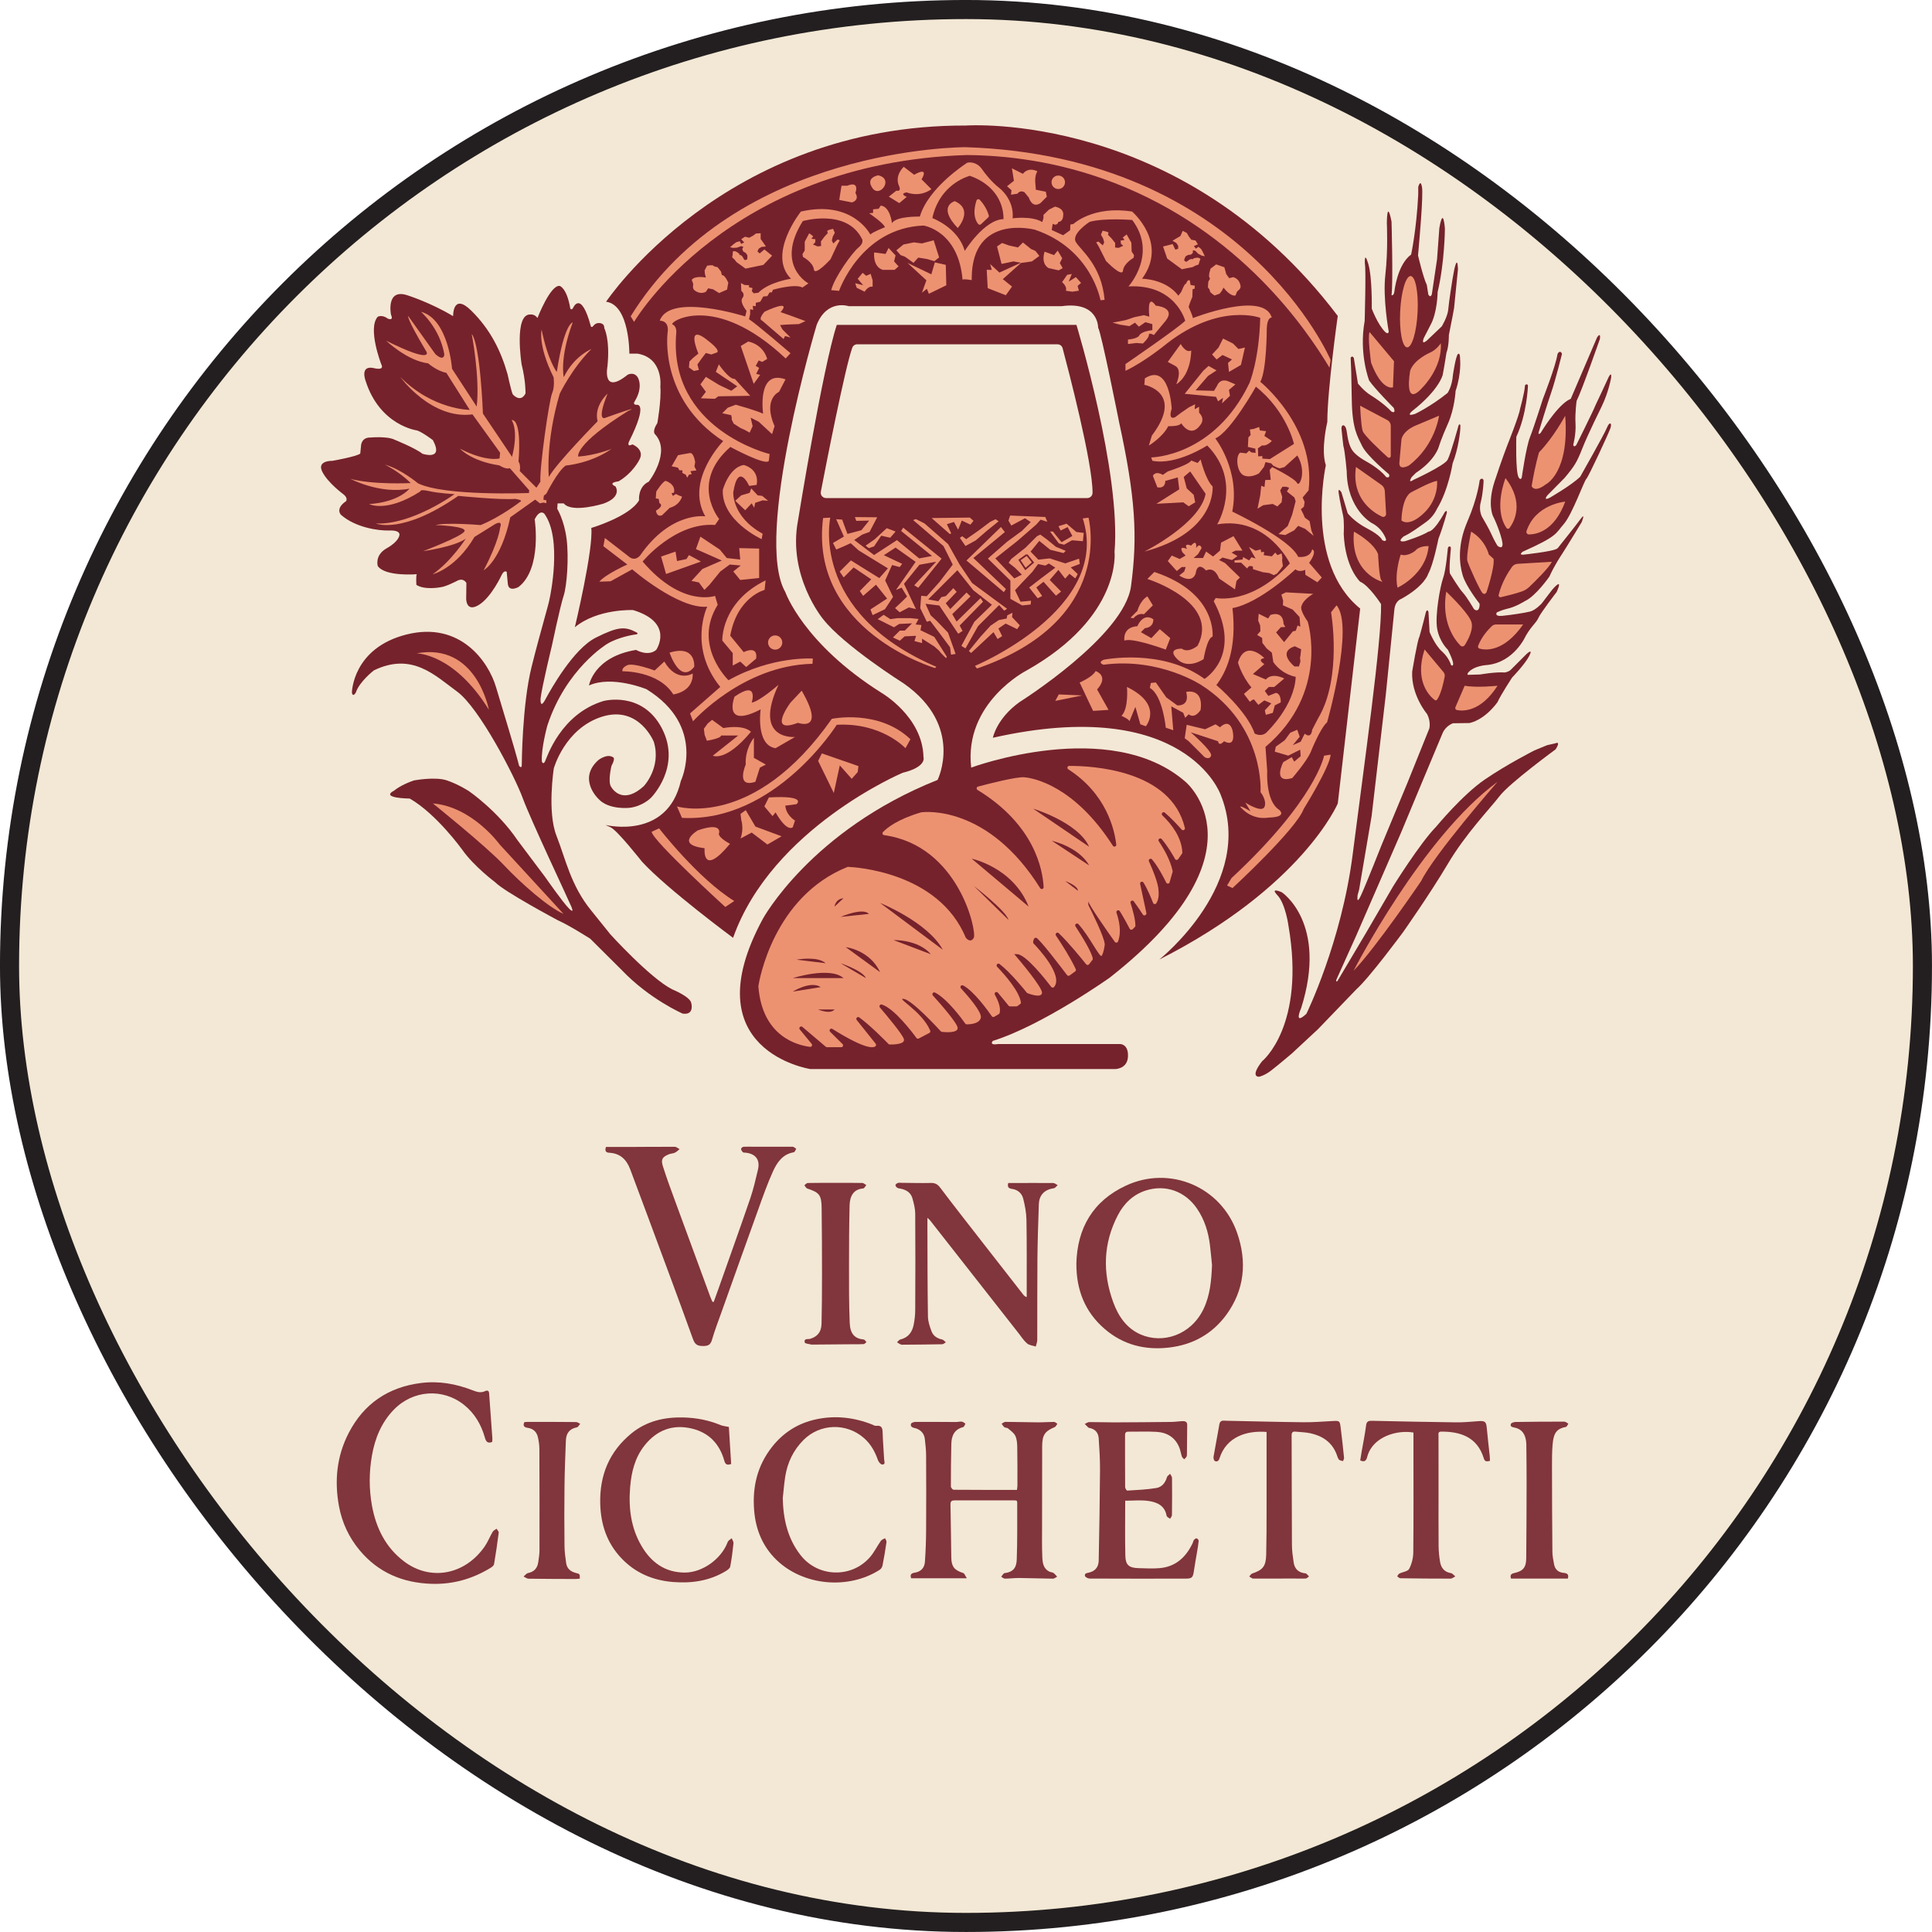 <svg xmlns="http://www.w3.org/2000/svg" id="Layer_2" viewBox="0 0 573.74 573.74"><g id="katman_1"><rect x="2.83" y="2.83" width="568.07" height="568.07" rx="284.04" ry="284.04" style="fill:#f3e8d5; stroke:#231f20; stroke-miterlimit:10; stroke-width:5.67px;"></rect><path d="M301.91,445.66c.07.17.17.3.17.43-.02,5.68.07,11.36-.14,17.03-.08,2.07-.72,3.69-3.6,4.04-.38.05-.68.7-1.02,1.07.36.2.73.57,1.09.57,1.43,0,2.85-.21,4.28-.19,3.34.03,6.68.17,10.02.2.41,0,.82-.39,1.23-.6-.36-.37-.67-.79-1.08-1.09-.29-.21-.73-.2-1.07-.34-1.97-.84-2.19-2.68-2.26-4.43-.13-3.1-.07-6.2-.07-9.31,0-7.83,0-15.66.03-23.49.01-3.42.79-4.52,3.73-5.75.34-.14.52-.65.78-.99-.33-.19-.66-.55-.99-.55-1.57,0-3.15.14-4.72.13-3.24-.02-6.49-.13-9.73-.14-.37,0-.74.36-1.11.55.27.35.48.77.82,1.03.28.21.81.13,1.07.35.79.68,1.76,1.33,2.18,2.22.47.99.55,2.22.57,3.35.07,3.82.05,7.64.05,11.45,0,.37-.08.74-.14,1.25-6.32,0-12.56.01-18.81-.04-.29,0-.81-.63-.81-.97,0-4.2.03-8.4.13-12.6.05-2.43.87-4.37,3.53-5.04.29-.07.44-.67.66-1.02-.35-.21-.68-.56-1.05-.6-.56-.07-1.14.11-1.71.11-4.01-.01-8.01-.06-12.02-.04-.47,0-1.24.23-1.36.54-.32.84.39,1.14,1.08,1.31.14.03.29.04.42.09,1.47.54,2.4,1.56,2.58,3.13.18,1.61.37,3.23.38,4.84.04,7.49.05,14.99,0,22.48-.02,3.05-.14,6.1-.35,9.14-.13,1.87-1.21,2.97-3.05,3.26-1.08.17-1.4.62-1.04,1.66h16.54c-.49-.74-.69-1.44-1.07-1.56-2.62-.85-3.5-1.85-3.55-4.59-.1-5.25-.12-10.5-.24-15.75-.03-1.12.48-1.24,1.37-1.24,5.87.02,11.74,0,17.61,0,.23,0,.46.06.69.08Z" style="fill:#81353d;"></path><path d="M211.96,386.64c-.13-.02-.26-.03-.39-.05-.22-.51-.46-1.01-.65-1.52-3.38-9.2-6.77-18.39-10.14-27.59-1.35-3.71-2.75-7.4-3.93-11.17-.64-2.03-.14-2.74,1.8-3.53.56-.23,1.23-.21,1.77-.47.52-.24.94-.69,1.4-1.05-.48-.24-.96-.7-1.44-.7-4.63-.02-9.26.03-13.89.05-2.18.01-4.37,0-6.54,0-.34,1.04-.18,1.66.99,1.72,3.21.17,5.12,2,6.2,4.89,1.73,4.63,3.47,9.26,5.19,13.9,4.51,12.18,9.07,24.34,13.47,36.56.62,1.71,1.42,2.05,3.06,2.04,1.49,0,2.15-.4,2.58-1.86.84-2.87,1.92-5.67,2.93-8.5,3.56-9.99,7.12-19.98,10.72-29.96,1.4-3.89,2.76-7.8,4.47-11.56,1.2-2.64,2.86-5.1,6.16-5.65.3-.05.5-.67.74-1.02-.35-.22-.69-.61-1.04-.62-3.77-.03-7.54,0-11.31,0-1.1,0-2.2-.06-3.29,0-.28.02-.75.41-.75.62,0,.34.28.74.55,1,.17.16.54.11.83.14,2.98.34,4.33,2.13,3.64,5.05-.68,2.87-1.34,5.76-2.29,8.54-3.1,9.04-6.34,18.04-9.52,27.05-.43,1.22-.88,2.44-1.32,3.66Z" style="fill:#81353d;"></path><path d="M275.4,361.65c.44.41.63.54.76.71,8.77,11.18,17.53,22.35,26.3,33.53.82,1.05,1.56,2.22,2.55,3.07.65.55,1.71.63,2.58.92.15-.65.44-1.3.44-1.94.03-8.07-.02-16.14.05-24.21.05-5.38.24-10.76.42-16.14.09-2.53,1.52-4.32,4.44-4.71.42-.06.77-.61,1.15-.93-.44-.22-.88-.63-1.32-.63-4.05-.04-8.11-.01-12.17,0-.41,0-.82,0-1.19,0-.3,1.13.07,1.6,1.05,1.73,1.74.23,2.98,1.28,3.39,2.88.52,2.06.93,4.2.97,6.31.13,6.87.07,13.75.08,20.62,0,.78,0,1.57,0,2.35-.56-.21-.81-.47-1.03-.75-3.93-5.03-7.86-10.07-11.79-15.11-4.3-5.53-8.64-11.04-12.86-16.64-.79-1.04-1.53-1.45-2.81-1.41-2.86.07-5.73-.02-8.59-.04-.38,0-.79-.08-1.14.03-.3.09-.72.37-.76.62-.04.24.27.65.54.82.31.19.72.21,1.1.29,1.65.35,2.96,1.2,3.41,2.88.4,1.46.81,2.98.82,4.47.07,9.55.05,19.1,0,28.64,0,1.47-.18,2.96-.46,4.4-.44,2.21-1.62,3.82-3.97,4.38-.37.09-.66.54-.98.83.36.22.71.48,1.1.64.25.1.56.08.85.07,3.82-.03,7.63-.05,11.45-.13.37,0,.73-.37,1.1-.58-.36-.29-.69-.75-1.09-.83-1.48-.3-2.63-1.06-3.15-2.42-.53-1.41-1.05-2.92-1.07-4.4-.14-8.64-.13-17.28-.16-25.92,0-1.03,0-2.05,0-3.4Z" style="fill:#81353d;"></path><path d="M146.15,428.24c.02-.33.1-.7.07-1.07-.32-4.47-.65-8.94-.97-13.4-.06-.87-.59-.94-1.18-.66-1.3.63-2.47.24-3.7-.23-4.96-1.93-10.04-2.85-15.39-2.17-9.7,1.24-16.91,6.14-21.4,14.78-3.54,6.82-4.31,14.11-2.94,21.67.91,5,2.98,9.43,6.22,13.29,5.51,6.57,12.71,9.59,21.19,9.89,6.39.22,12.24-1.43,17.66-4.76.41-.25.94-.67,1.01-1.09.53-3.1.98-6.21,1.38-9.33.05-.36-.41-.78-.63-1.18-.4.3-.93.52-1.16.91-.84,1.43-1.44,3.02-2.38,4.37-5.86,8.45-16.14,10.36-23.98,4.4-5.47-4.16-8.31-9.97-9.5-16.59-.88-4.91-.87-9.88,0-14.81.9-5.11,2.78-9.77,6.46-13.59,5.7-5.91,14.61-6.54,20.97-1.41,3.11,2.51,5.02,5.82,6.1,9.62.3,1.07.72,1.91,2.17,1.34Z" style="fill:#81353d;"></path><path d="M334.14,445.66c2.37,0,4.64-.24,6.82.06,2.55.36,4.93,1.31,5.48,4.4.06.36.68.62,1.04.92.19-.37.54-.75.55-1.12.05-3.68.06-7.35.02-11.03,0-.41-.37-.81-.57-1.22-.32.34-.83.62-.94,1.02-.47,1.68-1.54,2.94-3.15,3.2-2.84.47-5.75.59-8.63.77-.2.01-.62-.66-.63-1.01-.04-5.16-.02-10.31-.03-15.47,0-.72.27-1.03,1.01-1.02,2.77.03,5.54-.11,8.3.05,3.19.18,5.64,1.66,6.85,4.77.32.84.44,1.75.73,2.6.11.31.45.53.69.79.23-.26.52-.49.67-.78.13-.24.13-.56.13-.84.03-2.86.04-5.72.08-8.58.01-.91-.56-1.16-1.3-1.14-1.14.04-2.28.23-3.42.24-5.68.06-11.36.11-17.04.13-2.43,0-4.87-.1-7.3-.09-.46,0-.91.37-1.37.56.35.35.68.71,1.04,1.04.1.09.26.12.4.15,1.68.34,2.6,1.44,2.71,3.06.21,3.18.41,6.37.39,9.56-.06,8.92-.22,17.84-.39,26.76-.04,1.97-1.08,3.15-2.9,3.57-.64.15-1.4.21-1.17,1.02.1.36.9.75,1.38.75,9.5.04,19,.04,28.5.02,1.89,0,2.17-.33,2.45-2.21.27-1.88.62-3.75.93-5.62.19-1.13.4-2.25.5-3.38.02-.25-.34-.69-.6-.75-.23-.06-.62.24-.81.48-.2.24-.23.62-.37.92-1.99,4.19-5.04,7.04-9.84,7.45-2.08.17-4.19.06-6.28,0-2.8-.09-3.81-.92-3.88-3.66-.13-5.39-.04-10.78-.04-16.37Z" style="fill:#81353d;"></path><path d="M216.44,423.76c-1.01-.22-1.79-.28-2.47-.56-3.52-1.47-7.18-2.16-10.99-2.26-5.66-.14-10.92,1.05-15.39,4.67-6.64,5.4-9.57,12.48-9.34,20.99.17,6.14,1.98,11.6,6.26,16.12,4.16,4.4,9.35,6.59,15.32,7.08,5.54.45,10.84-.31,15.69-3.23.53-.32,1.23-.82,1.33-1.34.44-2.29.73-4.61.97-6.93.05-.47-.34-.99-.53-1.49-.4.36-1.01.65-1.18,1.1-1.85,5.01-7.48,9.11-12.79,9.09-5.87-.02-9.98-3.04-12.84-7.95-3.15-5.4-3.85-11.3-3.35-17.41.37-4.48,1.4-8.76,4.27-12.37,3.64-4.59,8.38-6.39,14.07-5.03,5.05,1.21,8.24,4.55,9.63,9.56.3,1.08.82,1.4,2.03.96-.23-3.69-.46-7.38-.68-11Z" style="fill:#81353d;"></path><path d="M232.47,444.78c.23-2.08.39-4.17.71-6.24.66-4.2,2.41-7.89,5.45-10.93,4.9-4.88,12.68-5.13,17.9-.59,2.04,1.78,3.3,4.02,4.17,6.54.19.55.81,1.33,1.26,1.35,1.11.06.62-.95.6-1.51-.11-2.53-.36-5.05-.43-7.57-.04-1.43-.04-2.65-2.02-2.41-.34.04-.71-.23-1.07-.37-5.41-2.14-10.98-2.78-16.68-1.56-5.31,1.14-9.66,3.86-13.05,8.14-4.45,5.62-5.94,12.04-5.34,19.05.48,5.61,2.52,10.57,6.58,14.52,7.9,7.7,21.32,8.97,30.69,2.98.41-.26.76-.83.85-1.32.45-2.29.83-4.59,1.17-6.9.05-.36-.26-.77-.4-1.16-.43.25-1,.39-1.26.76-1.12,1.59-1.97,3.38-3.23,4.84-5.49,6.35-15.48,6.03-20.63-.58-3.91-5.02-5.16-10.83-5.29-17.06Z" style="fill:#81353d;"></path><path d="M376.13,425.27c0,7.67.01,15.26,0,22.84,0,4.54,0,9.07-.11,13.61-.09,3.42-1.01,4.51-4.15,5.56-.36.12-.6.58-.89.89.4.22.8.61,1.21.62,3.91.03,7.82-.02,11.74-.03,1.29,0,2.58.07,3.86,0,.32-.02.63-.41.94-.63-.27-.27-.52-.56-.81-.82-.09-.08-.27-.08-.41-.1-1.92-.22-3.05-1.32-3.33-3.18-.26-1.74-.51-3.5-.52-5.26-.06-10.84-.04-21.68-.09-32.52,0-.94.37-1.18,1.18-1.1,1.47.15,2.97.17,4.4.48,3.6.79,6.4,2.66,7.78,6.25.21.53.34,1.14.68,1.56.24.29.79.32,1.21.47.11-.32.35-.66.32-.97-.31-3.04-.63-6.07-1.02-9.1-.25-1.94-.35-1.94-2.39-1.84-2.86.15-5.72.39-8.58.36-7.63-.08-15.26-.29-22.89-.44-.91-.02-1.93-.33-2.17,1.14-.52,3.2-1.18,6.37-1.71,9.56-.07.4.12,1.12.4,1.25.6.28,1.11.05,1.36-.76,2.04-6.5,8.19-8.35,13.98-7.87Z" style="fill:#81353d;"></path><path d="M442.47,433.85c-.03-.55-.02-1.02-.07-1.48-.29-2.74-.62-5.49-.87-8.23-.18-1.96-.52-2.25-2.49-2.1-2.23.17-4.47.38-6.7.35-8.3-.1-16.59-.27-24.88-.46-1.06-.02-1.62.13-1.78,1.38-.32,2.59-.86,5.16-1.31,7.73-.16.91-.29,1.82-.43,2.67,1.74.76,1.91-.51,2.17-1.39,1.73-5.76,8.89-7.75,13.64-6.9,0,1.88,0,3.78,0,5.68,0,9.97.05,19.95-.05,29.92-.02,1.65-.46,3.44-1.23,4.89-.4.76-1.94.9-2.92,1.4-.28.14-.43.53-.64.81.32.2.63.57.96.57,4.96.07,9.92.12,14.88.11.48,0,.95-.43,1.43-.66-.44-.34-.84-.9-1.32-.98-1.96-.32-2.91-1.57-3.21-3.35-.25-1.5-.41-3.03-.43-4.55-.05-5.58-.02-11.17-.02-16.75,0-5.35-.02-10.69-.01-16.04,0-.58-.23-1.33.79-1.33,5.5-.02,10.7,1.45,12.67,7.97.31,1.03.89.92,1.83.72Z" style="fill:#81353d;"></path><path d="M248.18,351.27h0c-2.77,0-5.54-.02-8.3.04-.34,0-.68.44-1.01.67.28.33.5.85.85.97,3.56,1.16,4.22,1.9,4.28,5.68.09,6.68.11,13.37.11,20.05,0,4.82-.03,9.64-.14,14.46-.06,2.43-1.23,3.78-3.34,4.44-.65.2-1.97-.23-1.65,1.1.09.36,1.34.43,2.06.63.04.01.09,0,.14-.01,3.96-.03,7.92-.07,11.88-.1,1.14,0,2.29.03,3.43-.05.29-.02.55-.38.82-.59-.27-.27-.52-.74-.81-.77-2.69-.25-4.02-1.69-4.16-4.9-.24-5.77-.21-11.55-.21-17.32,0-5.87.03-11.74.17-17.61.07-2.83,1.23-4.82,4.02-5.02.34-.02.63-.65.95-.99-.4-.23-.79-.64-1.19-.65-2.62-.06-5.25-.03-7.88-.03Z" style="fill:#81353d;"></path><path d="M465.6,468.77c.35-1.22-.19-1.58-1.19-1.67-1.55-.13-2.59-.94-2.89-2.5-.24-1.25-.5-2.53-.51-3.8-.08-8.3-.11-16.6-.12-24.91,0-2.34-.02-4.69.19-7.01.3-3.45,1.27-4.61,3.96-5.14.29-.06.48-.62.71-.95-.4-.21-.8-.61-1.21-.61-4.81,0-9.63.02-14.44.1-.49,0-1.28.24-1.41.57-.32.84.47.97,1.08,1.09,2.21.44,3.14,1.97,3.43,4.03.09.61.08,1.24.08,1.86.03,3.44.08,6.87.07,10.31-.02,7.54-.03,15.08-.11,22.62-.03,2.78-.96,3.82-3.64,4.41-.92.2-1.2.66-.88,1.61h16.9Z" style="fill:#81353d;"></path><path d="M155.68,422.36c-.5,1.19.15,1.54,1.07,1.67,1.6.23,2.61,1.19,2.97,2.7.27,1.15.45,2.35.46,3.53.04,10.07.05,20.13.03,30.2,0,1.13-.21,2.27-.36,3.4-.24,1.8-1.19,2.92-3.05,3.29-.49.1-.88.67-1.31,1.03.48.22.97.63,1.45.64,4.63.07,9.25.07,13.88.09.46,0,.92-.07,1.37-.11.01-1.39.01-1.39-1.12-1.67-1.58-.38-2.7-1.28-2.94-2.93-.25-1.69-.47-3.4-.49-5.11-.06-5.96-.08-11.93,0-17.89.05-4.48.24-8.95.41-13.42.08-2.09,1.03-3.49,3.25-3.9.38-.07.67-.69,1-1.05-.41-.19-.81-.53-1.22-.53-4.82-.05-9.63-.05-14.45-.05-.32,0-.64.06-.93.09Z" style="fill:#81353d;"></path><path d="M319.64,375.36c.23-10.69,4.97-18.72,14.68-23.25,13.11-6.12,28.26.31,33.04,13.95,3.01,8.58,2.26,17.01-3.25,24.48-4.13,5.59-9.88,8.81-16.88,9.63-7.18.85-13.66-.77-19.18-5.52-5.87-5.05-8.42-11.61-8.4-19.29ZM359.93,375.69c-.2-1.99-.38-3.98-.62-5.96-.47-3.88-1.6-7.52-3.82-10.79-3.5-5.15-9.36-7.3-15.27-5.39-3.77,1.22-6.46,3.88-8.25,7.31-4.37,8.38-4.58,17.08-1.38,25.85,1.5,4.11,3.91,7.72,8.09,9.56,6.63,2.92,14.97.21,18.7-7.48,2-4.14,2.36-8.59,2.55-13.11Z" style="fill:#81353d;"></path><path d="M179.99,89.6s34.98-52.55,106.84-52.32c0,0,64.1-4.66,110.44,56.54,0,0-3.1,21.95-3.1,31.48,0,0-2,8.2-.44,12.86,0,0-6.43,29.04,10.2,42.57l-6.65,57.87s-10.48,24.82-52.99,46.34c0,0,28.82-22.84,18.18-49,0,0-10.42-29.71-67.62-16.85,0,0,1.11-5.76,7.98-10.64,0,0,31.04-19.51,33.04-34.37,2-14.86,1.33-26.38-3.55-48.78,0,0-5.32-26.83-6.21-27.94,0,0,.22-7.98-10.86-6.43h-63.19s-6.43-2.22-9.53,5.54c0,0-18.85,62.97-9.31,79.37,0,0,5.32,15.3,28.6,29.93,0,0,12.19,7.09,12.42,19.07,0,0,1.11,2.88-6.21,4.66,0,0-38.8,16.41-50.33,49,0,0-19.51-14.41-27.05-22.61,0,0-7.32-9.31-9.31-10.2-2-.89-1.33-.67-1.33-.67,0,0,18.18,4.43,22.17-13.08,0,0,7.76-16.19-10.2-27.27,0,0-10.2-4.21-17.07-1.11,0,0,1.33-8.49,13.97-10.56,0,0,3.55,2.07,5.99,0,0,0,5.54-8.06-6.87-11.83,0,0-10.48-.5-17.29,5.1,0,0,5.57-23.28,4.88-29.49,0,0,11.31-3.33,14.19-8.2,0,0-.44-3.99,2.88-5.54,0,0,6.87-8.87,1.77-14.19,0,0-.78-.86.78-3.21,0,0,1.22-6.76.89-10.86,0,0,1-8.43-6.76-9.76h-2.44s.11-14.41-6.87-15.41" style="fill:#75212c;"></path><path d="M181.04,277.23s11.92,13.19,18.57,16.57c0,0,5.21,2.11,5.65,3.99,0,0,1.11,3.77-2.55,3.21,0,0-9.81-4.27-18.01-12.86l-9.42-9.37s-6.04-3.88-9.64-5.49c0,0-15.91-8.48-18.62-11.31,0,0-6.26-4.66-9.76-9.64,0,0-7.59-10.59-15.58-15.19,0,0-9.03-.06-4.6-2.38,0,0,1.88-1.66,5.82-2.99,0,0,6.32-1.22,9.87,0,3.55,1.22,6.54,3.21,6.54,3.21,0,0,8.48,5.82,14.36,14.52l8.2,10.92s5.21,7.48,7.04,9.31c0,0,1.77,1.94.78-.44-1-2.38-12.14-25.94-14.47-32.31-2.33-6.37-12.91-26.83-19.46-31.59-6.54-4.77-13.36-11.81-24.72-6.32,0,0-4.32,3.33-5.38,6.6,0,0-.89,1.55-1.16,0,0,0,.17-13.19,16.19-17.24,16.02-4.05,24.39,8.09,26.61,15.63,2.22,7.54,5.32,17.35,6.87,23.39,0,0,.78.94.78-.22,0,0,.06-17.85,2.94-29.32,2.88-11.47,5.04-18.24,5.38-20.4,0,0,3.82-17.46-1.61-24.94,0,0-1.27-1.55-2.88,1.66,0,0,2.27,14.58-4.77,20.07,0,0-2.99,1.72-3.21-1l-.33-3.49s-.72-.66-1.5.94c0,0-3.05,6.65-6.82,8.92s-3.71-1.88-3.71-1.88l.06-4.66s-.83-1.72-2.83-.61c0,0-3.38,1.77-4.93,1.88,0,0-4.66.89-7.09-.72,0,0-.17-2.49.11-3.16,0,0-9.37.78-11.58-2.44,0,0-1-3.21,2.66-5.27,3.66-2.05,3.77-3.88,3.77-3.88,0,0,.5-1.5-2.94-1.39-3.44.11-10.2-.94-14.41-4.66,0,0-1.83-1.77,1.5-4.05,0,0,.67-.89-.72-2,0,0-4.77-3.49-6.37-6.82-1.61-3.33,3.05-3.16,3.05-3.16,0,0,7.21-1.27,8.26-2.16l.22-2.16s-.06-2.66,2.83-2.61c0,0,5.04-.44,7.15.66,0,0,6.1,2.44,8.26,4.16,0,0,6.49,2.22,3.1-4.05,0,0-3.21-2.44-4.77-2.88,0,0-10.97-1.44-15.19-14.69,0,0-1.83-4.71,2.38-3.82,0,0,3.33.94,2.27-1.11,0,0-4.16-10.7-1.05-14.13,0,0,1.27-.72,2.99.55,0,0,1.83.83.94-1.16,0,0-1.61-8.04,5.04-5.71,0,0,6.93,2.22,13.41,6.15,0,0-.17-7.15,5.43-1.61,5.6,5.54,8.76,11.86,10.75,18.9,0,0,1,4.66,1.5,5.88,0,0,2.27,2.77,3.82-.22,0,0,.11-3.55-1.16-8.65,0,0-2.38-15.13,2.66-14.8,0,0,1.22-.17,2.05,1.05,0,0,3.82-9.92,6.6-9.53,0,0,2.11.5,3.16,6.76,0,0,.39.5.78-.17,0,0,2.33-5.71,5.32,5.43,0,0,.17.33.55.06,0,0,.66-1.05,1.66-1.05,0,0,1.83-.22,1.77,1.5,0,0,1.77,3.27.94,11.36,0,0-1.72,8.7,5.99,2.49,0,0,1.77-1,2.94.67,0,0,1.94,2.72-.89,7.32,0,0-.61.89.61.94,0,0,3.66-.89-2.22,10.86,0,0-.89,1.83,1,.89,0,0,3.82,1.5,2,4.66,0,0-1.94,3.88-6.15,6.32,0,0-3.38.33-.89,1.5,0,0,2.11,3.05-3.55,5.1,0,0-9.42,2.94-11.81-.06h-1.83l-.11,1.61s2.05,3.33,2.77,8.87c.72,5.54.11,14.05-.89,17.03-1,2.98-3.49,14.84-3.49,14.84,0,0-2.99,12.36-3.33,15.52,0,0-.28,3.49,1.39.39,1.66-3.1,8.37-15.08,15.02-18.4,6.65-3.33,8.65-3.33,11.97-1.61,0,0,1.22.61-.5.72,0,0-4.71.67-8.15,2.77,0,0-12.19,7.32-17.74,24.28,0,0-1.88,6.82-1.61,10.64,0,0,.39,1.11.94-.06.55-1.16,4.6-14.02,17.29-17.9,0,0,11.36-3.15,17.29,7.87.06.11.12.22.17.33,5.88,11.42-3.33,20.56-3.33,20.56,0,0-2.44,2.49-6.32,2.94,0,0-6.26.72-9.31-2.72,0,0-6.21-5.88.06-11.47,0,0,2.55-2,4.32-.83,0,0,.89.11-.44,2.55,0,0-1.11,4.55-.17,6.15.94,1.61,4.1,5.04,9.76-.11,0,0,5.27-5.54,2.99-13.14,0,0-4.38-10.97-15.41-7.48-11.03,3.49-14.3,15.35-14.3,15.35,0,0-2,12.86.78,19.95,2.77,7.09,4.26,14.8,10.31,22.23l5.49,6.82Z" style="fill:#75222c;"></path><path d="M103.94,142.15s8.94,4.73,17.66,2.96c0,0-3.03,3.99-11.97,4.58,0,0,5.1,2.73,15.22-3.77,0,0-.3-.74,2.59-.07,2.88.66,7.54.89,7.54.89,0,0-12.56,9.16-23.35,8.72,0,0,7.76,3.4,24.46-8.2,0,0,12.49,1.26,16.85.89,0,0,2.66.32,1.48.9,0,0-5.76,4.47-11.68,6.88,0,0-10.04-.87-13.41,0,0,0,9.35.27,8.61,1.83-.74,1.55-12.27,5.91-12.27,5.91,0,0,9.24-1.26,12.64-3.7,0,0-4.29,6.73-9.83,10.57,0,0,6.87-1.63,12.42-11.09l6.06-3.77s2.44-1.48,1.55,1.03c0,0-.3,3.92-4.88,12.64,0,0,5.1-2.73,7.91-15.74l7.39-5.25,1.4,1.11.96-.22.96.15v-.81l-.89-.22.15-1.18.74-.59s3.4-6.8,5.76-8.35c0,0,7.33-.56,13.6-4.95,0,0-4.73,1.92-9.9,2.29,0,0-1.33-3.47,14.78-13.52,0,0,5.1-2.22-6.73,2,0,0-2.81,1.48.67-7.17,0,0-4.14,3.62-2.96,8.2,0,0-12.27,12.49-14.49,16.55,0,0-1.03-10.27,3.25-24.76,0,0,3.7-7.61,9.39-13.23,0,0-5.1,2-8.2,8.35,0,0-1.33-5.54,2.66-16.26,0,0-2.51.15-4.73,14.71,0,0-2.59-3.18-4.51-12.56,0,0-1.18,4.58,3.55,14.12,0,0,.44,2.73-.44,4.8-.89,2.07-3.77,22.25-3.47,26.24l-1.18,1.77-4.95-4.95s.37-1.77-.37-2.81c0,0,1.18-12.49-2.07-12.34,0,0,2.22,2.81.15,10.94l-8.65-12.86s-.74-20.32-3.33-23.65c0,0,2.51,13.01,1.48,21.58l-7.32-11.23s-1.03-14.78-9.24-16.92c0,0,5.62,4.8,6.95,12.64,0,0,0,2.29-2.66-.07l-8.06-11.31s-.74.3,5.4,10.57c0,0,2.29,3.84-11.97-3.25,0,0,6.28,5.99,12.49,6.73,0,0,2.59,2.29,5.4,2.81l6.95,11.01s-10.94,0-20.62-9.76c0,0,9.16,12.71,21.43,11.09l8.2,11.38-.15,1.7s-3.84,1.18-11.75-2.88c0,0,3.25,3.7,11.68,4.95,0,0,2,1.33,3.1.81l5.76,6.58-.07.81s-24.98,1.03-32.96-2.88c0,0-5.25-4.36-9.83-5.54,0,0,3.99,1.85,7.69,5.47,0,0-10.94.59-18.03-1.26" style="fill:#ed9271;"></path><path d="M123.67,194.03s11.09-.11,21.51,16.74c0,0-3.66-20.07-21.51-16.74" style="fill:#ed9271;"></path><path d="M128.55,238.59s15.74,12.64,21.06,18.29c5.32,5.65,13.19,12.53,17.74,14.52l-18.96-20.62s-8.09-11.2-19.84-12.19" style="fill:#ed9271;"></path><path d="M374.88,315.08s12.86-10.42,7.76-40.13c0,0-.88-6.55-3.28-9.09-2.41-2.54,1.29-.89,1.29-.89,0,0,13.75,9.09,5.76,34.37,0,0-2.44,5.43,1.55,1.72,0,0,10.42-21.23,13.75-47.39,3.33-26.16,8.65-63.41,8.42-74.27,0,0-3.55-5.54-6.21-6.65,0,0-4.43-3.99-4.88-14.19,0,0,.22-3.82-.22-5.6,0,0-1-4.43-1.27-6.49-.28-2.05.83-.22.83-.22l1.83,6.15s1.77,2.44,5.82,4.55c4.05,2.11,4.43,3.44,4.43,3.44,0,0,1.16.72,1.16-.22,0,0-.94-3.21-4.32-4.88,0,0-7.26-4.05-7.37-15.35,0,0-.5-5.88-1-7.54,0,0-.44-3.66-.55-5.04-.11-1.39,1-1.44,1.39,0,.39,1.44.44,4.88,2.22,6.87,0,0,1,1.27,3.6,2.72,0,0,4.1,2.16,6.04,4.71,0,0,1.22.55.89-.78,0,0-6.54-5.43-7.98-8.37-1.44-2.94-2.94-5.21-3.1-13.47l-.17-8.59-.17-4.16s.39-.89.94,0c0,0,.72,4.43,1.22,7.59,0,0,1.66,2.22,4.05,3.66,0,0,3.49,2.11,5.88,4.66,0,0,1.44.89.72-1.05,0,0-5.71-5.76-7.32-8.15,0,0-3.1-7.93-1.33-17.68,0,0,.44-15.19.06-17.02,0,0-.22-4.05,1,0,1.22,4.05,1.05,13.36,1.05,13.36,0,0,1.72,4.66,3.99,6.93,0,0,.89.89,1.05-.11,0,0-1.83-9.87-1-16.96.83-7.1.44-15.19.44-15.19,0,0,0-7.54,1.39-.5,0,0,.5,17.74,0,21.84,0,0,.68.33.87-1.22,0,0,.8-7.82,4.95-10.86,0,0,1.61-7.48,2.11-17.85v-2.22s.66-2.49,1.11,0-.89,17.07-.89,17.07l-.28,3.27s1.55,6.65,2.61,8.76l.44,2.83s.61,1.22,1.05-.06l1.55-10.42.67-9.15s1.05-6.93,1.66.06c0,0-.06,10.03-2.16,18.85,0,0-.06,6.15-2.16,9.87l-1.94,3.77s-.94,2.22.83.83l4.49-4.27s1.63-2.65,1.91-4.83c.01-.09.02-.18.03-.27.17-2.22,1.27-9.03,1.27-9.03l.5-2.72s.94-4.6,1.11-.17l-1.16,11.58s-.72,4.05-1.55,8.04c0,0,.06,3.16-.72,5.27,0,0-.61,3.99-1.11,6.54,0,0-1,4.43-9.09,10.75,0,0-2.05,1.77.89.83,0,0,4.6-2.16,9.64-6.21,0,0,1.33-1.83,1.61-5.43,0,0,.83-5.65,1.5-6.15s.61,1.39.61,1.39c0,0,.5,4.16-1.33,9.59,0,0-.28,5.27-2.27,9.7-2,4.43-2.77,7.04-2.77,7.04,0,0-1.11,3.88-6.76,7.59l-1.22,1.22s-1.39,2.11.55.83c0,0,9.15-4.21,10.09-5.93.94-1.72,3.27-10.25,3.27-10.25,0,0,.35-.61.51-.06.16.55-.28,5.32-1.67,9.64l-.61,1.72s-1.22,7.93-4.66,13.52c0,0-1,2.33-3.21,3.88-2.22,1.55-4.16,3.1-6.71,4.32,0,0-2.27,1.83.44,1.39,0,0,4.88-1.5,7.04-2.88,0,0,1.44.33,4.77-5.76,0,0,.72-.89.61.22,0,0-1.05,3.99-2.49,7.7,0,0-1.5,7.65-3.05,10.42,0,0-.89,3.49-7.98,7.43,0,0-1.77.5-2.05,3.1-.28,2.61-2.55,25.33-2.55,25.33l-4.21,36.03-3.71,21.84-.44,1.61s-.5,3.38,1,.11c1.5-3.27,6.1-14.91,6.1-14.91l7.65-18.4,6.54-16.24s.5-2.05-.67-4.27c0,0-4.77-5.6-4.43-12.58,0,0,1.55-9.39,2.14-10.35,0,0,.96-3.29,1.96-7.43,0,0,.44-1,.74.07l.33,5.91s1.55,3.88,3.66,5.76c2.11,1.88,2.7,4.03,2.7,4.03,0,0,.55.48.59-.04,0,0,.48-.48-1.52-4.47,0,0-2.48-2.29-3.18-6.24-.7-3.95.92-12.67,1.77-15.04.85-2.36,1.4-8.83,1.4-8.83,0,0,.11-.55.41-.55s.55,0,.48.78c-.07.78-.63,6.39-.22,7.32,0,0,2.66,4.4,3.81,5.62,1.15,1.22,3.29,4.88,3.29,4.88,0,0,1.18,1.11,1.59-.55,0,0,.18-.92,0-1.15-.18-.22-3.99-5.1-4.95-8.35-.96-3.25-1.66-8.87,1.4-15.96,3.07-7.1,3.63-12.16,3.63-12.16,0,0,.14-.55.66-.55s.52.66.52.66c0,0-.11,3.51-.85,6.32-.74,2.81.59,4.69.59,4.69,0,0,1.92,3.25,2.62,4.88.7,1.63,1.74,3.33,1.74,3.33,0,0,1.4,1.22,1.52-.26.11-1.48-1.7-6.36-2.85-8.57,0,0-1.7-3.55.48-10.2,2.18-6.65,3.81-10.83,3.81-10.83,0,0,3.58-8.94,3.77-10.79,0,0,1.29-4.55,1.44-6.73,0,0,0-.52.52-.52s.37.67.37.67c0,0-.33,8.24-3.44,14.89,0,0-.3,10.46.7,12.08,0,0,.55,1.03.92,0,0,0,1.26-8.98,2.44-11.97,1.18-2.99,3.84-11.38,3.84-11.38,0,0,3.81-9.76,4.32-13.23,0,0,.22-.7.72-.72s.61.65.61.65c0,0-1.92,7.76-3.14,11.27-1.22,3.51-3.66,11.57-3.66,11.57,0,0-.59,1.55.48.59,0,0,4.36-7.39,8.13-9.72l.81-.41s6.65-15.56,7.8-18.22c0,0,1.15-1.85.85.44,0,0-5.47,15.63-6.91,18.37,0,0-.52,3.55-.33,6.76.18,3.21-.67,6.24-.67,6.24,0,0,.07,1.03.89.15,0,0,5.14-10.31,5.69-11.79,0,0,3.84-8.13,3.92-8.39,0,0,.96-1.92.74.18,0,0-.7,4.18-2.81,8.54,0,0-4.14,8.35-5.76,12.49-1.63,4.14-2.29,5.17-5.21,8.68l-5.14,5.21s-1.4,1.7.59.78c0,0,6.69-3.84,9.16-6.32,0,0,7.17-12.6,7.94-14.56.78-1.96,1.55-1.37,1.03.15-.52,1.52-6.5,14.45-7.17,15.08-.67.63-4.18,10.53-6.69,13.41-2.51,2.88-1.77,3.55-12.19,8.2,0,0-1.66,1.22.81.81,0,0,7.46-.81,9.13-1.59,0,0,.44-.07,1.03-1,0,0,4.8-5.99,6.28-8.02,1.48-2.03.26,1.03.26,1.03,0,0-4.62,7.61-5.88,9.53,0,0-2.25,3.33-3.7,6.61,0,0-4.03,5.84-7.32,7.32,0,0-2.77,1.77-5.36,2.29,0,0-1.33.3-2.92,1.03,0,0-.91,1.23,1.48,1.05.06,0,.12,0,.18-.02,2.62-.26,6.5-.85,8.17-1.26,1.66-.41,3.47-2.4,3.47-2.4l3.1-4.06s3.55-4.21,1.33.67c0,0-4.73,6.13-5.39,7.65-.67,1.52-2.07,2.4-3.77,5.36,0,0-3.4,7.83-11.46,8.65,0,0-4.03.15-5.76,2.4,0,0-.11.52-.04.52s3.73-.11,3.73-.11c0,0,4.62-.81,7.24-.59,0,0,1.15-.11,1.85-.81l4.69-4.69s2.07-1.92.78.59c-1.29,2.51-5.1,6.43-5.1,6.43,0,0-3.33,5.1-4.32,7.28,0,0-3.4,5.03-8.28,6.21l-4.95.07s-2.11.7-3.07,2.92-12.38,29.64-12.38,29.64l-13.3,30.56-5.91,13.12s-.07,1,.48.11c.55-.89,8.46-14.26,8.46-14.26l7.94-13.64s7.94-12.79,12.82-17.77c0,0,7.76-9.42,14.41-13.97,6.65-4.55,14.74-8.65,14.74-8.65l3.77-1.55,2.44-.55s1.77-.89.11,1.77c0,0-13.64,9.98-16.63,13.86-2.99,3.88-10.09,11.2-15.41,20.18-5.32,8.98-13.3,20.29-13.3,20.29,0,0-9.98,13.52-13.86,16.96l-11.42,11.86-7.76,7.21s-4.32,3.66-6.21,5.1c-1.88,1.44-3.44,1.77-3.44,1.77,0,0-2.99.35.89-4.66" style="fill:#75222c;"></path><path d="M418.78,110.07s-2.14,11.6,3.77,4.88c0,0,5.84-5.84,5.32-13.01,0,0-1.26,1.92-3.1,2.73,0,0-4.8,2-5.99,5.4" style="fill:#ed9271;"></path><path d="M406.73,98.62l7.24,8.65-.3,7.76s-3.25,1.26-6.5-7.32c0,0-1.11-7.83-.44-9.09" style="fill:#ed9271;"></path><path d="M403.92,120.49l8.06,4.26c.63.33,1.03.99,1.03,1.71v8.96c0,.46-.54.7-.88.39-2.06-1.87-7.06-6.51-7.47-7.86-.52-1.7-.74-7.46-.74-7.46" style="fill:#ed9271;"></path><path d="M402.67,138.67l7.55,5.32c.6.42.98,1.1,1.02,1.83l.38,6.78c.04.66-.64,1.11-1.24.82-2.82-1.36-9.07-5.46-7.7-14.75" style="fill:#ed9271;"></path><path d="M402.07,157.89s5.76,3.03,7.17,6.65c0,0,.3,6.95.96,7.76.66.81,0,.37,0,.37,0,0-9.24-2.56-8.13-14.78" style="fill:#ed9271;"></path><path d="M415.97,164.69s-1.92,5.47-.96,9.83c0,0,8.53-3.88,9.24-12.34,0,0-2.66-.22-3.99,1.4,0,0-2.29,1.85-4.29,1.11" style="fill:#ed9271;"></path><path d="M418.85,146.32s5.99-3.29,7.91-3.51c0,0,.58,5.18-3.78,9.44-.06.06-.12.11-.18.17-4.55,4.29-6.61,2.14-6.61,2.14,0,0,0-6.28,2.66-8.24" style="fill:#ed9271;"></path><path d="M416.19,130.47s.3-2.59,4.66-4.29l6.5-2.73s-1.09,8.79-8.95,14.78c0,0-3.24,1.85-2.8-1.18l.59-6.58Z" style="fill:#ed9271;"></path><path d="M420.98,92.7c-.29,5.85-1.68,10.53-3.11,10.46-1.43-.07-2.35-4.87-2.06-10.72.29-5.85,1.68-10.53,3.11-10.46,1.43.07,2.35,4.87,2.06,10.72" style="fill:#ed9271;"></path><path d="M447.08,142s-3.67,9.06.31,14.8c.21.31.67.31.89,0,1.3-1.75,4.54-7.42-1.2-14.81" style="fill:#ed9271;"></path><path d="M464.82,148.96s-8.87.75-11.49,8.76c-.16.49.2.99.71.99,2.19,0,7.54-.96,10.78-9.75" style="fill:#ed9271;"></path><path d="M436.88,157.89s-1.55,7.24-1.11,8.72c.44,1.48,3.77,8.87,4.51,9.53.74.67,1.18-.3,1.18-.3,0,0,2.51-7.54,2.07-9.9l-1.4-1.26s-.96-4.29-5.25-6.8" style="fill:#ed9271;"></path><path d="M460.83,166.83l-10.17.61c-.65.04-1.25.37-1.64.9-1.03,1.42-3.03,4.53-3.97,8.34-.1.4.27.77.67.67,1.47-.35,4.49-1.08,6.34-1.75.77-.28,1.46-.72,2.06-1.28,1.69-1.62,6-5.83,6.71-7.48" style="fill:#ed9271;"></path><path d="M429.49,175.7s5.73,5.39,7.23,8.43c.06.13.12.25.16.36.89,2.22-.93,5.57-1.9,7.09-.28.45-.91.52-1.28.14-1.72-1.75-5.74-6.93-4.22-16.03" style="fill:#ed9271;"></path><path d="M443.04,185.93c-.96.9-2.97,2.99-4.09,5.86-.13.34.06.73.41.83,1.8.5,7.19,1.08,12.96-7.17h-8.06c-.45,0-.89.17-1.22.48" style="fill:#ed9271;"></path><path d="M423.06,192.88l5.6,6.7c.32.38.45.87.36,1.36-.29,1.56-1.04,5.1-2.25,6.82-.16.23-.48.29-.71.12-1.43-1.08-6.12-5.48-3.01-15" style="fill:#ed9271;"></path><path d="M434.96,203.64l-2.76,6.4c-.15.34.06.73.42.81,1.84.38,7.09.6,12.1-7.21,0,0-6.21.67-9.76,0" style="fill:#ed9271;"></path><path d="M464.82,123.45s-3.55,6.58-7.76,10.86c0,0-1.03,3.1-2.22,10.05,0,0,.74,2.14,4.21-.52,0,0,7.09-3.38,5.76-20.4" style="fill:#ed9271;"></path><path d="M401.98,288.26s20.34-39.69,42.74-56.09c0,0-18.79,21.51-22.7,29.49,0,0-13.55,19.95-20.04,26.61" style="fill:#ed9271;"></path><path d="M193.51,247.02l2.22-1.03s11.53,14.93,22.32,21.58l-2.66,1.77s-21.43-19.51-21.88-22.32" style="fill:#ed9271;"></path><path d="M271.48,51.91l-3.1-2.37s-2.81,2.51-1.4,5.69c0,0,.89,1.7-.81,1.4l-2.22,1.77,3.1,1.92,2.22-1.85s-2.36-.96,0-1.33c0,0,3.7,1.63,7.32-.96l-2.92-2.92s2.55-4.03-2.18-1.37" style="fill:#ed9271;"></path><path d="M260.77,52.06s-3.84.67-1.7,3.77c2.14,3.1,6.5-2.73,1.7-3.77" style="fill:#ed9271;"></path><path d="M249.9,55.16l-.67,4.21,3.77.74s2.37-.59,1.03-2.81c0,0,1.4-3.7-2.44-2.14h-1.7Z" style="fill:#ed9271;"></path><path d="M221.38,79.77l5.32-1.11,2.59-2.73-2.29-1.85-1.4,1.18-.67-.59.37-.81.81-.52,1.33-.15-.66-.96-.89-1.26v-1.7l-1.4.07-.89.67-1.11.59-1.26-.3-1.11.74.89.96-.89.44-.44-.81-1.03.3-.89.66-.96.81.89.22,1.18-.07,1.18-.44s.74.07.66.3c-.07.22-.3.52-.3.52l.3.74.74.44s.3.37.44.59c.15.22,0,1.33,0,1.33,0,0-.67.37-.89.07-.22-.3-.44-.81-.44-.81l-.52-.52s-.22.07-.44-.15.37,0-.59-.66c-.96-.67-1.4-.22-1.4-.22v.3c0,.52-.15,1.18-.15,1.18,0,0-.15.15.15.37.3.22.74.74.74.74,0,0,.22.44.59.67.37.22,2.44,1.77,2.44,1.77" style="fill:#ed9271;"></path><path d="M350.99,79.98l-4.38-3.21-1.22-3.56,2.85-.73.79,1.66.85-.26v-.89s-.53-.81-.53-.81l-1.15-.69,1-.6,1.33-.78.7-1.55,1.25.65.53.97.76,1,1.27.25.7,1.13-1.2.51.62.77.74-.56.82.7.53.97.54,1.14-.9-.17-1.05-.56-.89-.89s-.7-.24-.73,0,.05.59.05.59l-.58.55-.86.1s-.42.21-.65.35c-.23.14-.55,1.21-.55,1.21,0,0,.45.61.78.43.32-.18.74-.56.74-.56l.69-.26s.17.16.46.05c.29-.11-.34-.15.81-.36,1.15-.21,1.37.38,1.37.38,0,0,.09-.2-.12.27s-.36,1.14-.36,1.14c0,0,.07.2-.29.28s-.98.37-.98.37c0,0-.39.31-.81.36-.43.05-2.95.6-2.95.6" style="fill:#ed9271;"></path><path d="M209.63,82.43s-3.18-.67-4.21.67l.44,1.18-.07,1.11.22.59s1.55,1.7,3.62.67l.67-1.03,1.48.3,1.77,1.11,2.36-1.03.37-2.07-.67-1.26-.59-.74-.67-.3-.22-.96-1.03-1.33s-1.11-.15-1.26-.44c-.15-.3-1.85,0-1.85,0l-.74,1.4.07.96.3,1.18Z" style="fill:#ed9271;"></path><path d="M363.35,85.39s1.88,2.65,3.54,2.37l.48-1.17.81-.76.24-.58s.02-2.3-2.2-2.95l-1.19.31-.88-1.22-.55-2.02-2.44-.85-1.68,1.27-.37,1.37-.07.94.29.67-.49.86-.14,1.68s.71.86.62,1.18c-.09.32,1.36,1.26,1.36,1.26l1.5-.53.6-.76.59-1.07Z" style="fill:#ed9271;"></path><path d="M238.45,76.3s2.96,1.55,3.25,3.7c.3,2.14,4.95-3.03,4.95-3.03l2-4.29.74-1.33-.67-.22-1.26,1.18-.44-.89.3-1.18.59-1.11-.52-1.18s-1.63.37-1.7.59c-.07.22.15.66.15.66l-1.03,1.11-1.03,1.4.07,1.33-1.03.15-1.4-.59.66-.59.07-.96-1.18-.15.52-.74-1.18-.89-1.33,2.51v2.59l-.67,1.11.15.81Z" style="fill:#ed9271;"></path><path d="M336.62,76.57s-2.91,1.64-3.13,3.8c-.23,2.15-5.04-2.87-5.04-2.87l-2.13-4.22-.78-1.31.66-.24,1.29,1.14.42-.9-.33-1.17-.63-1.09.48-1.2s1.64.32,1.72.54c.08.22-.13.67-.13.67l1.07,1.08,1.08,1.37-.03,1.33,1.04.12,1.38-.64-.68-.57-.1-.96,1.18-.19-.54-.72,1.15-.92,1.41,2.47.08,2.59.7,1.09-.12.82Z" style="fill:#ed9271;"></path><path d="M231.8,92.7s3.99-4.14-4.73-.15c0,0-2.07,2.22-.74,2.66l6.36,5.47.44-.89,1.63.44-2.37-2.36-.74-1.33,1.77-.15,3.84-.15,1.92-.89-4.43-1.63-2.96-1.03Z" style="fill:#ed9271;"></path><path d="M226.62,122.86s-1.92-13.3,6.65-10.2l-1.92,3.7s-4.88,2.07-1.33,10.2l-.74,2.36-3.99-3.7-2.37-1.18.59,2.51-.89,1.92-1.63-.89-1.03-.44-2.07-1.33-.59-1.18v-.59l-.15-.74-2.66-.59,1.63-1.63,2.36-.89,3.55,1.03,3.1,1.03,1.48.59Z" style="fill:#ed9271;"></path><polygon points="225.44 162.91 225.44 171.64 219.82 172.23 217.76 169.71 219.97 167.94 216.72 167.64 213.91 169.71 210.66 173.7 209.18 175.18 207.56 172.97 205.34 172.52 208.59 168.97 214.36 166.46 206.67 163.06 208 159.37 213.76 163.21 215.83 165.72 219.82 166.17 219.53 162.77 225.44 162.91" style="fill:#ed9271;"></polygon><path d="M226.48,158.48l-.3,1.63s-11.97-5.47-11.53-14.63c0,0,1.77-6.65,6.21-7.39,0,0,4.73,1.03,3.84,5.91l-2.22.3s-3.25-7.39-4.73,1.92c0,0-.44,7.24,8.72,12.27" style="fill:#ed9271;"></path><path d="M227.36,172.37l-.3,2.81s-8.13,2.07-10.2,13.6l3.99,4.88s4.29-2.22,3.7,1.92l-2.96,2.51-1.77-1.63-2.22,1.18v-3.7l-3.1-3.7s-.44-11.38,12.86-17.89" style="fill:#ed9271;"></path><polygon points="208.15 166.76 197.8 170.45 196.32 165.28 200.61 163.8 201.05 166.61 203.86 166.02 204.6 164.84 208.15 166.76" style="fill:#ed9271;"></polygon><path d="M222.78,117.54l-9.46.15-1.03.74-4.14-.15,1.48-1.92-1.63-2.22,1.63-2.22,3.84,2.36,3.7,1.77,1.77-1.33-6.36-4.29.89-2.22s3.1,4.58,4.73,4.29l4.58,5.03Z" style="fill:#ed9271;"></path><path d="M223.82,113.99l1.92-2.66-1.18-.3.89-1.77-1.03-.59.89-1.63,1.03.44,1.48-.89s-.89-4.14-5.62-5.17l-2.22,1.33,3.84,11.23Z" style="fill:#ed9271;"></path><path d="M212.88,104.68l-1.63.59-1.63-.44-1.03,1.33-1.48,2.07.44,1.63-1.48.3-1.48-1.03.15-1.77,1.03-1.03,1.63-1.33s-4.29-9.9,3.4-3.4c0,0,3.25,2.51,2.07,3.1" style="fill:#ed9271;"></path><polygon points="228.1 148.72 226.48 148.58 224.26 149.32 223.96 150.79 223.22 149.46 221.3 151.53 218.35 148.72 220.12 147.1 222.63 146.36 223.08 145.03 225 147.1 226.33 147.25 228.1 148.72" style="fill:#ed9271;"></polygon><path d="M201.05,239.48s22.76,7.09,45.97-26.01c0,0,13.89-2.96,23.35,6.06l-1.48,2.66s-7.09-7.69-20.4-6.95c0,0-18.33,29.12-45.97,27.64l-1.48-3.4Z" style="fill:#ed9271;"></path><path d="M199.8,147.28l.92-.59.85.44.96.33s-.52,2.48-3.66,3.36l-2.25,2.18s-1.52.81-1.81-1.37c0,0,2.59-1.37,1-2.25l-.18-1.22-.89-.15.15-2.03s1.85-2.96,2.77-3.18c0,0,3.1.89,2.48,3.55l-.7.07.37.85Z" style="fill:#ed9271;"></path><path d="M199.43,138.45l1.92.44.37.74.96.07-.07.74,1.03.52.44.89.52-.89.81-.15-.37-.89,1.77-.22-.59-1.18.22-1.26s-.37-2.73-1.48-2.73l-2.51.44-1.11.22-1.7,2.96-.22.3Z" style="fill:#ed9271;"></path><path d="M184.87,199.35s10.64-.22,15.08,6.87c0,0,5.99-.67,5.76-6.21,0,0-4.66,2.88-8.43-3.55l-2.88,2.66s-6.43-2.44-8.2-1.55c-1.77.89-1.33,1.77-1.33,1.77" style="fill:#ed9271;"></path><path d="M198.84,193.81s3.1,9.53,7.32,4.21c0,0,.67-6.65-7.32-4.21" style="fill:#ed9271;"></path><path d="M231.21,203.34s-5.54,4.88-7.98,5.32c0,0,2.22-6.87-5.1-1.77,0,0-3.77,9.76,7.76,3.77,0,0-1.55,10.64,4.43,11.53l5.76-3.33s-12.64,1.11-4.88-15.52" style="fill:#ed9271;"></path><path d="M238.08,205.11l-3.33,3.55s-7.1,9.53,2.22,5.99c0,0,8.42,3.1,1.11-9.53" style="fill:#ed9271;"></path><path d="M223.89,219.08s-2.66,3.1-2.44,7.98c0,0-3.1,7.09,2.88,5.1l1.33-4.21,1.77-.89-3.55-2v-5.99Z" style="fill:#ed9271;"></path><path d="M219.23,218.42l-7.54,5.99s3.77,2,11.31-7.09c0,0-1.77-2.22-8.2-1.11l-3.33-2.44-1.33,1.11-1.11,1.55.22,1.77.67,1.77s4.21-.66,4.21-1.55h5.1Z" style="fill:#ed9271;"></path><path d="M232.31,190.81c0,1.16-.94,2.11-2.11,2.11s-2.11-.94-2.11-2.11.94-2.11,2.11-2.11,2.11.94,2.11,2.11" style="fill:#ed9271;"></path><path d="M216.79,250.57s-3.1-1.55-3.33-2.88c0,0,1.55-3.77-6.21-1.11,0,0-7.1,4.21,2,5.32,0,0-.89,8.87,7.54-1.33" style="fill:#ed9271;"></path><path d="M220.12,243.47s.89,2.66-.22,5.54l3.33-1.77,4.66,3.55,4.21-2.44-7.76-2.88-2.88-4.88-1.55,1.11.22,1.77Z" style="fill:#ed9271;"></path><path d="M228.32,236.82l-1.33,2.66,2.44,2.88.89-1.11s3.1,5.76,5.1,4.43l.67-2s-2.66-1.55-2.88-4.43l3.33-.44s3.33-2.66-8.2-2" style="fill:#ed9271;"></path><polygon points="249.39 227.29 247.61 235.49 242.96 225.96 244.07 223.74 254.93 227.51 254.71 229.28 252.93 231.28 249.39 227.29" style="fill:#ed9271;"></polygon><path d="M339.99,112.36l-.15,1.92s11.97,2.22,2.22,15.08l-.89,2.96s4.14-2.51,5.76-5.76c0,0,3.4.15,3.84-.89,0,0,2.81,4.73,5.76.44,0,0,1.48-1.63-.44-3.55v-1.77l-1.33.74.15-1.48-.89.44-.89.44-2.37,1.63-1.77,1.33s-2.22,1.18-1.03-2.51c0,0-.59-13.75-7.98-9.02" style="fill:#ed9271;"></path><path d="M350.64,102.16s1.48,2.81,3.1,1.92c0,0,.15,7.09-4.43,10.05,0,0,1.92-4.29-.3-5.47l-2.22-1.18,3.84-5.32Z" style="fill:#ed9271;"></path><path d="M341.32,94.03s-.89-7.24,1.92-3.25c0,0,6.06.44,2.96,4.43l-3.55,4.29s-1.48-.89-1.48,0-1.77,2.51-1.77,2.51l-1.92-.15-2.51.3v-1.33s2.37-.15,3.25-1.03c0,0,.3-1.33,3.99-1.77v-1.77l-2.07-.59-1.92,1.33-1.18-1.18-1.63,1.03-2.81-.44-2.22-.59,3.84-.74,2.66-.89,2.81-.59,1.63.44Z" style="fill:#ed9271;"></path><path d="M346.79,140s6.5-2.07,6.95-3.25l1.92.74.89-1.03s1.48,6.06,3.55,7.98c0,0,1.33,13.6-20.25,19.36,0,0,16.55-8.28,18.18-17.15l-4.58-6.65-1.92,1.63.89,3.4,2.07,1.92.44,2.22-1.92,1.18-1.63-1.18-7.98.44,6.8-4.29-.44-3.55-2.07.59-1.63.44s.15,2.37-2.36,1.92l-1.33-3.4s.59-1.63,2.96-.3l1.48-1.03Z" style="fill:#ed9271;"></path><path d="M347.98,164.98l-1.18,1.63,2.66,2.96,1.48-1.18h1.18l-.44,1.33-1.48,1.18s3.7,2.66,4.88-.59c0,0,.3-3.84,3.1-.89,0,0,2.36-1.48,3.84,2.36l4.73,3.25.44-2.51,1.03-1.03-4.43-4.29-1.77-.89,1.03-.74,2.81.74,1.63-1.18-1.77-1.03,1.18-.59h2.07l-2.66-4.29-3.7,1.92-.3,2.36-2.07,1.77-2.07-1.48-.89,1.92h-2.81l1.33-1.18,1.03-1.77s-.44-1.77-1.63,0c0,0,.44-2.96-1.48-.74,0,0-1.33-.58-1.5,0-.06.19.02.52.31,1.03,0,0-2.66-1.33-1.33,1.03l.89.89-1.77,1.03-2.36-1.03Z" style="fill:#ed9271;"></path><path d="M342.8,169.86l-2.07,2.07s21.73,6.8,14.93,19.81c0,0-2.66,2.36-4.73.89,0,0-4.58-.15-1.33,3.1,3.25,3.25,7.83,0,7.83,0,0,0,1.03-6.36,2.66-6.65,0,0,1.48-13.01-17.29-19.22" style="fill:#ed9271;"></path><path d="M340.73,177.1l1.63,2.66-2.66,2.66s-1.63-.59-3.1,1.18l-.89-.15,2.07-2.07s.74-2.96,2.96-4.29" style="fill:#ed9271;"></path><path d="M320.63,202.68s3.84-1.63,4.73-3.4c0,0,4.14,1.33.44,5.47l3.4,6.06-4.58.3-1.63-3.4-2.37-5.03Z" style="fill:#ed9271;"></path><path d="M334.67,204.01s.59,6.36-1.63,8.57c0,0,2.36,1.03,2.36,1.63l1.77-4.29,1.48,5.17,1.63.59s5.32-6.36-5.62-11.68" style="fill:#ed9271;"></path><path d="M341.77,202.82l1.48-.15,3.1,4.43,3.25,2.37s3.84.44,2.66-3.99c0,0,5.17-1.33,4.29,5.32,0,0-1.63,2.81-3.55,1.33l-1.03,1.03-.59-1.48-3.55-1.92.59,7.09-2.22-.74s-.89-9.61-4.73-11.82l.3-1.48Z" style="fill:#ed9271;"></path><path d="M372.07,200.16l3.4-2.96s-2.37-1.33,0-1.77c0,0-5.62-5.76-7.83,1.33,0,0,1.03,3.84,3.99,7.39l-2.22,1.92,1.77,2.36s1.03-1.03,1.33-.59c.3.44,1.18,1.48,1.18,1.48l1.77-1.33,2.07.89-1.92,2.07.3,1.33,2.07-.59.59-2.22,1.77-.89s.15-2.66-1.48-2.81l-2.22.89-1.03-1.48,1.18-1.18h1.63l2.96-2.51s-3.55-1.92-5.47.3l-3.84-1.63Z" style="fill:#ed9271;"></path><path d="M339.99,186.56l-1.18,1.18,3.1,1.77,2.51-2.66,3.1,2.66-1.33,3.4s-10.05-3.7-12.27-2.66c0,0-.74-3.99,3.84-4.29,0,0,1.63-4.14,4.73-2.07,0,0,.3,2.37-2.51,2.66" style="fill:#ed9271;"></path><path d="M361.72,220.12l-8.13-2.66s6.5,5.62,6.06,6.95c-.44,1.33-1.92.44-1.92.44l-4.73-4.73-1.18-.89.59-3.99,5.47,1.33,3.1-1.48,1.33.89s2.66-2.81,3.7.89c0,0,1.33,5.32-2.51,3.25,0,0-1.48,1.77-1.77,0" style="fill:#ed9271;"></path><path d="M393.21,224.4s-2.36,13.01-27.49,36.36l-1.33,2.22,1.63.74s18.92-17.44,21.14-23.5c0,0,7.83-12.56,7.98-16.11l-1.92.3Z" style="fill:#ed9271;"></path><path d="M387.44,217.9l-1.18,2.36-2.36,1.03,2.07-2.51-.74-2.07-2.07.89-1.63,2.22-2.66,1.92-.3,1.48,3.99,1.18,3.55-1.77.15,1.92-1.92,1.63-.74-1.33-2.51,1.48s-3.4,6.5,2.66,4.73c0,0,4.14-4.73,5.47-7.69,0,0,2.81-7.1,4.88-8.87,0,0,8.13-28.53,2.81-34.74l-1.63,2.07s3.4,19.36-3.84,31.48l-1.77,3.4s-.15,2.81-2.22,1.18" style="fill:#ed9271;"></path><path d="M357.29,110.15l-5.47,6.8,9.31.89.59,1.33,1.48-1.03-.3,1.63,2.36-2.22-.3-1.77,1.92-1.63-2.07-.89s-2.36-1.18-3.4,1.33l-.89,1.48-5.47-.15,3.7-4.29,2.51-1.63-2.36-1.33-1.63,1.48Z" style="fill:#ed9271;"></path><polygon points="359.95 105.27 361.28 106.75 363.05 105.42 365.86 106.75 364.68 107.78 364.97 110.44 368.52 108.37 369.7 103.2 367.78 103.64 366.16 102.02 363.2 100.54 361.87 103.2 359.95 105.27" style="fill:#ed9271;"></polygon><polygon points="321.37 206.52 314.42 206.22 313.39 208.14 321.37 206.52" style="fill:#ed9271;"></polygon><path d="M301.12,53.68l-2.07,1.63,1.33,1.18-.15,1.33,1.92-.3s.74-1.18,2.07-.44l1.33,1.63s.89,3.25,3.4,1.63l1.92-1.92-.3-1.48-2.96-.59-.15-1.92s-.3-2.07.59-3.55c0,0-2.51-1.48-4.29.74l-3.25-1.63.59,3.7Z" style="fill:#ed9271;"></path><path d="M316.27,54.13c0,1.1-.89,2-2,2s-2-.89-2-2,.89-2,2-2,2,.89,2,2" style="fill:#ed9271;"></path><path d="M259.14,83.24l-.59-1.92-1.33.59-1.03-.89-1.48,1.77,1.63,1.92-2.37-.59.44,1.33,2.36,1.18s1.03-1.77,2.37-1.48v-1.92Z" style="fill:#ed9271;"></path><path d="M318.41,86.63l1.99-.31-.39-1.4,1.03-.9-1.54-1.72-2.13,1.33.92-2.26-1.38.25-1.51,2.17s1.61,1.28,1.12,2.55l1.9.28Z" style="fill:#ed9271;"></path><path d="M265.65,80.14h-3.4s-2.96-.44-2.66-5.17l3.4.44.89-1.77,2.07,2.22-.44,1.77,1.33,1.48-1.18,1.03Z" style="fill:#ed9271;"></path><path d="M314.37,80.28l-2.89-.64s-2.43-.94-1.28-4.9l2.81,1.02,1.09-1.34,1.34,2.28-.71,1.42.85,1.51-1.2.66Z" style="fill:#ed9271;"></path><polygon points="276.58 81.47 277.62 77.92 280.87 78.66 281.02 84.72 275.84 87.24 275.25 85.76 273.78 86.94 275.11 83.24 269.49 78.07 276.58 81.47" style="fill:#ed9271;"></polygon><polygon points="297.8 82.89 300.53 85.1 298.69 87.68 293.32 85.58 293.02 80.12 294.53 80.15 294.04 78.42 296.79 80.94 303.39 77.92 297.8 82.89" style="fill:#ed9271;"></polygon><polygon points="299.64 72.9 297.57 72.16 296.09 73.19 297.43 78.37 300.97 77.63 303.34 78.07 306.44 77.63 308.66 76 307.48 74.52 306.15 73.93 303.78 72.01 302.3 73.49 299.64 72.9" style="fill:#ed9271;"></polygon><polygon points="275.37 76.94 277.47 77.56 278.89 76.44 277.27 71.35 273.77 72.29 271.39 71.98 268.31 72.6 266.19 74.34 267.45 75.75 268.81 76.27 271.28 78.06 272.68 76.5 275.37 76.94" style="fill:#ed9271;"></polygon><path d="M329.65,290.25c47.45-37.3,22.39-58.09,22.39-58.09-22.39-19.51-63.63-4.21-63.63-4.21-2.22-19.29,16.41-28.82,16.41-28.82,28.38-15.96,26.16-35.25,26.16-35.25,2-23.5-11.31-67.4-11.31-67.4h-71.17c-4.14,12.49-11.53,58.16-11.53,58.16-3.1,16.41,7.39,29.12,7.39,29.12,6.21,7.98,24.09,19.25,24.09,19.25,17.96,12.64,9.98,28.6,9.98,28.6-37.58,14.97-51.88,41.24-51.88,41.24-21.28,39.24,14.08,44.62,14.08,44.62h90.57s3.6,0,3.77-3.71c.17-3.71-2.27-3.71-2.27-3.71h-36.25c-2.94.44-1.61-.94-1.61-.94,14.86-4.66,34.81-18.85,34.81-18.85M245.31,147.91c-.99,0-1.74-.9-1.55-1.88,1.49-7.7,7.17-36.76,9.33-42.75.23-.63.82-1.04,1.49-1.04h59.45c.72,0,1.34.48,1.53,1.17,1.62,6.07,8.93,33.98,8.89,42.93,0,.87-.71,1.57-1.58,1.57h-77.55Z" style="fill:#75222c;"></path><path d="M251.94,257.44c1.92.08,26.7,1.45,34.85,20.98.02.05.05.1.09.14.27.31,1.44,1.49,2.3-.07.98-1.75-4.4-27.41-26.64-30.48-.44-.06-.63-.59-.32-.92,1.2-1.26,4.31-3.78,11.28-5.84.03,0,.06-.01.09-.02,1.04-.14,19.79-2.25,35.32,22.53.3.48,1.04.25,1.01-.31-.24-4.97-2.55-18.45-19.63-28.87-.41-.25-.32-.87.14-.99,3.16-.84,11.4-2.95,13.71-2.77,2.79.21,14.92,2.51,26.35,20.34.31.49,1.07.22,1-.36-.52-4.52-2.95-15.08-14.25-22.35-.46-.29-.26-1,.29-1,6.83-.03,30.26,1.16,34.34,18.42.13.55-.56.91-.94.49-1.21-1.36-3.09-3.38-5.01-5.03-.54-.46-1.24.32-.73.81,2.73,2.62,5.74,6.51,5.93,11.03,0,.12-.03.24-.1.34l-1.15,1.63c-.23.33-.73.3-.92-.05-.68-1.23-2.13-3.73-3.96-5.91-.44-.53-1.26.08-.87.65,1.63,2.43,3.42,5.63,4.11,8.79.02.09.02.18,0,.27l-.89,3.12c-.14.48-.8.54-1.01.09-.84-1.72-2.44-4.78-4.21-6.88-.41-.49-1.18,0-.92.57,1.18,2.63,2.85,6.72,2.85,8.73,0,0,.32,2.24-.67,3.73-.24.37-.8.29-.96-.12-.5-1.31-1.56-3.95-2.84-6.03-.32-.52-1.13-.2-1,.4.56,2.57,1.41,6.54,1.86,8.64.03.15,0,.32-.1.44l-.04.05c-.23.3-.69.29-.9-.03-.53-.83-1.52-2.33-2.7-3.93-.37-.49-1.15-.1-.96.49.69,2.2,1.48,5.09,1.43,6.78,0,.13-.06.26-.16.36l-.65.65c-.26.26-.7.19-.87-.13-.56-1.08-1.74-3.3-2.95-5.24-.35-.55-1.19-.14-.98.47.85,2.49,1.5,5.76.47,8.52-.15.41-.7.49-.96.13-1.87-2.63-7.88-11.15-7.88-12.09v.98c0,.09.02.17.06.25.55,1.08,4.77,9.46,4.82,11.6,0,.03,0,.05,0,.08-.03.31-.27,2.27-.88,3.29-.53.88-3.68-5.85-6.94-9.37-.46-.49-1.23.1-.86.66,1.95,2.99,4.87,7.74,5.13,9.58.02.14-.02.29-.11.4l-1,1.28c-.22.28-.64.28-.86,0-1.3-1.63-5.31-6.57-8.14-9.24-.47-.45-1.19.16-.83.7,1.74,2.6,4.41,6.76,5.89,10,.11.23.03.51-.18.66l-1.65,1.2c-.24.18-.58.13-.76-.11-1.57-2.09-8.43-11.1-9.21-11.1-.65,0-.83.84-.87,1.29-.02.16.04.32.15.44,1.24,1.28,8.96,9.5,6.07,12.91-.22.26-.63.24-.84-.04-1.54-2.02-7.57-9.72-10.17-9.72-2.18,0-1.72-.12-1.3-.18.19-.03.37.04.5.18,1.27,1.48,8.43,9.91,8.23,11.53-.2,1.58-3.57.34-4.3.06-.09-.04-.17-.09-.23-.17-.65-.83-4.79-5.97-8.07-8.49-.53-.41-1.19.32-.73.81,2.57,2.68,6.53,7.27,7.07,10.55.03.21-.05.41-.22.53l-.81.59c-.09.07-.21.1-.32.1h-1.89c-.17,0-.32-.07-.42-.2-.44-.55-1.71-2.13-3.18-3.87-.43-.5-1.22.04-.89.62,1.07,1.91,1.78,3.88,1.42,5.41-.03.14-.13.26-.25.33l-1.36.8c-.25.14-.56.07-.72-.16-1.12-1.62-5.33-7.49-8.52-9.15-.54-.28-1.06.41-.65.85,2.1,2.29,6.24,7.05,5.91,8.71-.37,1.86-3.25,2-4.18,2-.18,0-.34-.09-.44-.23-.88-1.25-5.31-7.34-8.98-9.21-.54-.27-1.05.41-.65.85,2.41,2.67,7.37,8.34,7.37,9.69,0,1.55-3.75,1.24-4.67,1.13-.13-.01-.25-.08-.34-.17-1.09-1.19-8.49-9.2-10.95-9.61-2.59-.43,5.33,3.57,7.8,9.4.11.26,0,.57-.25.7l-3.14,1.65c-.24.13-.53.06-.69-.16-1.26-1.73-6.6-8.78-10.28-9.93-.52-.16-.92.47-.57.88,1.98,2.32,6.78,8.03,7.13,9.43.39,1.54-3.25,1.58-4.21,1.56-.14,0-.28-.06-.38-.16-.9-.93-5.6-5.7-8.68-7.89-.52-.37-1.14.29-.74.79l5.62,7.03c.17.22.16.54-.04.73-.65.61-3.15.92-12.81-5.12-.55-.35-1.14.39-.67.85l3.68,3.64c.35.34.1.93-.38.93h-4.24c-.13,0-.25-.05-.35-.13l-6.95-5.89c-.51-.43-1.2.25-.77.76l3.52,4.27c.31.38,0,.95-.49.89-3.72-.46-14.21-3.07-15.33-17.94,0-.04,0-.08,0-.13.22-1.42,4.39-26.5,26.49-35.37.07-.03.15-.04.23-.04" style="fill:#ed9271;"></path><path d="M306.81,240.15s13.3,3.99,16.63,11.31" style="fill:#75222c;"></path><path d="M312.35,249.68s7.98,1.77,11.09,7.32" style="fill:#75222c;"></path><line x1="316.34" y1="257" x2="321.89" y2="260.32" style="fill:#75222c;"></line><path d="M316.34,261.65s3.77,1.33,3.77,2.88" style="fill:#75222c;"></path><path d="M288.56,255s12.33,2.58,16.92,14.24" style="fill:#75222c;"></path><path d="M289.19,263.09s9.64,7.43,10.3,10.09" style="fill:#75222c;"></path><path d="M261.36,268.14s14.19,5.71,18.62,13.91" style="fill:#75222c;"></path><path d="M265.35,279.17s7.32-.22,11.09,4.21" style="fill:#75222c;"></path><path d="M251.16,281.27s7.09.78,10.2,7.43" style="fill:#75222c;"></path><path d="M236.53,284.99s6.21-1.16,8.65,1.05" style="fill:#75222c;"></path><path d="M249.61,286.04s6.65,2.22,7.54,4.43" style="fill:#75222c;"></path><path d="M235.42,290.47s11.09-3.55,15.08,0" style="fill:#75222c;"></path><path d="M235.42,294.47s5.32-3.33,8.31-1.33" style="fill:#75222c;"></path><path d="M242.96,299.79s3.55,1.55,4.88,0" style="fill:#75222c;"></path><line x1="236.53" y1="278.06" x2="242.96" y2="273.18" style="fill:#75222c;"></line><path d="M247.83,269.24s.22-2.27,2.66-2.49" style="fill:#75222c;"></path><path d="M249.61,272.29s6.65-2.88,8.43-.89" style="fill:#75222c;"></path><path d="M188.3,95.59s27.6-47.23,98.77-49.55c11.17.09,26.7,1.66,43.75,8.24,37.58,14.5,57.17,43.55,64,54.91.11-.76.22-1.53.33-2.29,0,0-25.61-60.53-108.42-63.19,0,0-68.18-.33-99.44,50.22l1,1.66Z" style="fill:#ed9271;"></path><path d="M285.86,83.17c-1.22-14.74-11.64-16.19-11.64-16.19-18.62.78-25.05,19.4-25.05,19.4l-2.33-.22c1-3.88,6.21-11.09,8.09-12.64,1.88-1.55,1-2.66,1-2.66-4.55-8.98-17.52-5.21-17.52-5.21-8.31,13.19,1.66,18.51,1.66,18.51l-1.77,1.22c-2.22-1.22-8.76.67-8.76.67l-.33.78h-.67l-.66,1.11-1.22.11-.89,1.55-1.33.33v1l-.89-.11.11,1.22-.89-.22v1.44l-.33,1.55c2,1.22,12.31,10.09,12.31,10.09l-1.44,1.55c-21.28-20.07-34.92-10.64-33.59-10.09,1.33.55,1.11,2.44,1.11,2.44-2.55,28.71,27.71,36.03,27.71,36.03l-.22,2c-.78,1.66-11.42-4.1-11.42-4.1-12.19,10.64-3.33,21.4-3.33,21.4l-1.22,1.77c-11.86-.89-21.51,10.86-21.51,10.86,11.75,13.75,21.51,10.2,21.51,10.2l.78,2.66c-7.54,12.08,3.21,22.39,3.21,22.39,13.08-7.32,25.05-6.43,25.05-6.43l-.11,1.55c-20.73.44-35.47,17.07-35.47,17.07l-.89-2.33,8.98-7.87c-9.64-11.86-3.88-23.83-3.88-23.83-8.54.78-22.28-11.09-22.28-11.09l-6.43,3.55-3.33.11c1.88-2.22,8.31-5.1,8.31-5.1l-7.1-5.43.44-2.44,6.87,5.32c2.11,2,3.66-.22,3.66-.22,9.09-13.08,19.29-11.53,19.29-11.53-6.1-10.64,5.32-22.34,5.32-22.34-19.18-12.53-16.52-32.15-16.52-32.15.61-3.82-2.33-3.6-2.33-3.6,2.94-8.42,25.39-1.27,25.39-1.27l.39-1.66s-2.16-2.61-1.22-3.82-.33-2.11-.33-2.11l-.11-2.33,1,.55,1.44.11-.11.55,1.11.28-.22.89.55.67,1.39-.17c3.16-3.21,9.7-4.16,9.7-4.16-7.21-7.21,2.94-19.95,2.94-19.95,15.41-3.55,20.62,6.82,20.62,6.82.55-.67,4.32-2.16,4.32-2.16-.06-1-4.66-4.16-4.66-4.16l1.16-.11v-1.05l1.66-.17.61-.94c2.83.28,3.33,5.21,3.33,5.21,1.33-2.16,8.28-1.94,8.28-1.94,2.51-8.57,13.6-15.67,13.6-15.67.27-.34.8-.44,1.38-.42,1.37.05,2.63.79,3.41,1.91,1,1.44,2.8,3.76,5.11,5.6,0,0,4.58,3.33,4.06,9.09,0,0,5.76-.81,8.79,1.11l.37-1.18v-.96l1.63-1.55,1.77-.89s2.88.37,2.44,2.73c0,0,0,1.77-1.4,1.77,0,0-.3,1.4-1.7.59l-.3,1.85,3.4,1.55,2.07-1.48.07-1.7.89-.15s5.84-5.54,17.44-3.7c0,0,10.86,9.24,2.96,19.95,0,0,7.02,0,10.79,5.03l.89-1.18s.96-2.59,1.4-2.37c0,0,.37-1.4,1.11-.96l.22,1.33,1.26.22-.07.89-.59.15-.07,2.29-.67,1.63-.44,1.33s1.26,2.73,1.26,3.33c0,0,21.06-8.28,23.43-.15,0,0-1.33-.3-1.48,3.18,0,0,0,12.49-1.92,15.89,0,0,16.55,13.3,14.34,32.22l-1.77,2.14.59,1.33-.22,1.4-.89.74.74,1.48.44,1.03,1.4,1.03.52,2.73.67,1.63-2.51-2.07-2.07-.89-1.18,1.33-2.66,1.4-2-.3,2.73-2.36,1.33-3.4,1.03-3.99-.37-1.11-2.22-1.77.67-1.11-.89-.3h-1.11l-.67,1.11.59,1.85-.15,1.63-1.26,1.26-1.4-.74-2.81.37-1.7,1.03.81-3.99.3-2.81.96.37.22-2.07,1.63-.07-.3-2.96.74-.81s6.73,3.33,7.39,4.73c.67,1.4,2.96-3.4.07-8.2l-3.84,3.47-1.4.37-.89-.3-1.03-.52-.59-.67-1.7-.37-.44,1.4-1.48,1.92s-2.29,1.48-4.43.67c-2.14-.81-2.66-5.69-1.18-6.8l1.85.22.81-.81.67.52,1.26.15-.07-1.26-2.22-.52.15-2.81.67-.74-.22-1.63,1.11-.15,1.63-.59.22,1.03,1.85.22-.52,1.4,2.22,1.48s-1.48,1.7-2.88,1.33l-1.26.89.07,1.26v1.11l1.26-.07v.74l2.22.15,7.17-4.51s-2.14-9.68-11.31-17c0,0-7.46,13.38-12.05,15.37,0,0,7.46,9.46,5.03,21.73,0,0,17.22,8.13,19.58,13.45,0,0,3.55.52,4.14-2.22,0,0,1.7.3-.89,3.99l3.77,4.36-1.33,1.4-3.55-2.22-.07-1.48s-1.7.89-2.88-.15c0,0-10.42,9.98-18.7,11.53,1.35,12.03-1.76,18.98-4.95,23.06-.1.12-.2.25-.3.37.12-.22.25-.44.37-.67,0,0,9.24,7.83,11.46,14.49,0,0,2.29,1.33,3.92-.74,0,0,7.91-7.61,8.28-16.11,0,0-3.92-.52-6.65-4.36l-.44-2.81-1.55-1.26-.67-.89-.59-.74-.07-1.48-1.48-.89.96-1.11-.07-1.7-.59-1.48.15-2,2.81,1.4.66-1.03s3.77-1.55,3.92,2.66l.52.89-1.33.07-1.4,1.55,2.37,2.88,2.59-3.18.89-.22.52-1.55.81.37-.22-2.88-2.07-2.22-2.88-1.26.07-1.4-.52-1.77,1.33-.67,8.13.44s-2.96,1.63-3.47,3.62c0,0-.81.81,1.85,4.66,0,0,6.5,21.06-12.56,37.17l.52,7.24s-.59,8.79,3.55,11.46c0,0,2.59,2.07-2.88,2.29-5.47.22-.3.07-.3.07,0,0-3.92.74-7.24-2.14s1.92.22,1.92.22l-1.55-2.59s4.25,2.76,5.46,1.58c.77-.75.49-2.84-.95-4.69,0,0,1.4-19.51-17.44-31.71,0,0-12.42-8.35-29.19-6.13,0,0-1.92-.59.07-1.48,0,0,17.22-3.55,29.93,5.69,0,0,11.38-6.87,2.73-23.06l.59-.96s10.64,2.29,22.02-10.27c0,0-6.73-14.12-21.58-11.6,0,0,7.69-12.56-2.96-23.43,0,0-9.2,5.99-16.3,4.55l-.33-1s18.62-.11,29.16-22.06c0,0,2.88-6.76,3.21-19.4,0,0-11.97-4.55-27.6,7.54,0,0-6.54,5.43-12.42,8.2v-2s15.85-10.86,17.74-12.86c0,0-2.88-10.97-16.85-10.2,0,0,8.76-9.64,1.11-19.73,0,0-8.2-.67-12.64.55,0,0-5.54,3.55-4.1,5.99,1.44,2.44,7.65,6.87,8.54,17.18l-1.22.11s-2.66-15.3-19.51-20.95c0,0-18.51-4.88-18.73,14.19v.78s-2.66-.44-2.66-.11" style="fill:#ed9271;"></path><path d="M386.07,195.25l.11,1.22-.44,1.44h-1.33s-5.32-4.21.11-5.99l1.88.89-.22,2-.11.44Z" style="fill:#75222c;"></path><path d="M287.97,52.2c-1.46.47-3.76,1.44-5.97,3.44-3.73,3.38-4.8,7.54-5.12,9.13,0,0,7.69,2.81,9.61,9.76,0,0,5.76-9.31,11.53-9.46,0-1.33-.19-3.13-1.02-5.06-2.36-5.52-7.92-7.44-9.03-7.8" style="fill:#75222c;"></path><path d="M283.53,59.74s-5.32,1.48.89,7.98c0,0,4.88-5.47-.89-7.98" style="fill:#ed9271;"></path><path d="M290,59.53c-.22.62-1.51,4.49.49,6.99.21.26.6.3.84.06l2.15-2.03c.15-.15.21-.36.16-.57-.22-.78-.92-2.78-2.69-4.66-.24-.26-.66-.23-.87.05-.03.05-.06.1-.08.15" style="fill:#ed9271;"></path><polygon points="366.62 166.42 369 166.15 369.17 165.43 370.94 166.42 371.66 165.48 372.88 165.87 370.89 162.43 372.88 163.54 374.38 163.15 374.54 163.99 375.43 163.88 375.27 164.87 377.7 165.21 378.7 164.1 379.37 164.87 380.59 164.32 380.81 165.59 380.75 166.48 380.97 168.09 380.36 168.97 379.2 170.36 378.26 170.8 376.98 170.19 374.99 169.92 372.11 169.03 372.05 168.2 371.39 168.09 370.89 168.14 370.33 168.81 369.5 167.98 368.56 167.09 367.51 167.09 366.62 167.09 366.62 166.42" style="fill:#ed9271;"></polygon><path d="M250.27,154.05c.52,1.4,1.03,2.81,1.55,4.21,1.28-.34,2.56-.69,3.84-1.03.64-.79,1.28-1.58,1.92-2.37-1.16.02-2.32.05-3.47.07l-.59-1.63c2.46.02,4.93.05,7.39.07-.84,1.6-1.68,3.2-2.51,4.8-.74.27-1.48.54-2.22.81-.69.47-1.38.94-2.07,1.4l5.47,4.14,6.8-4.43,6.65,5.47c1.06-.2,2.12-.39,3.18-.59l-8.94-7.24c.3-.47.59-.94.89-1.4,3.94,3.18,7.88,6.36,11.82,9.53l-7.24,9.02-1.63-1.03,6.21-6.65-4.14.74-4.43,5.47,3.7,7.83-2.51-.59-2.81,1.48c-.57-.52-1.13-1.03-1.7-1.55.76-.71,1.53-1.43,2.29-2.14.44-.44.89-.89,1.33-1.33-.47-.76-.94-1.53-1.4-2.29-.76.32-1.53.64-2.29.96l6.21-8.87-5.62-3.99-2.96,1.92,5.32,2.51-1.03,1.33-2.22-.59-1.92,4.29,2.36,4.88-2.51,3.84-3.99,1.92c-.27-.71-.54-1.43-.81-2.14,1.63-1.06,3.25-2.12,4.88-3.18-.99-1.23-1.97-2.46-2.96-3.7-1.28,1.11-2.56,2.22-3.84,3.33-.42-.62-.84-1.23-1.26-1.85,1.11-1.13,2.22-2.27,3.33-3.4-1.6-1.08-3.2-2.17-4.8-3.25-1.01,1.01-2.02,2.02-3.03,3.03-.49-.71-.99-1.43-1.48-2.14,1.21-1.21,2.41-2.41,3.62-3.62,2.81,1.75,5.62,3.5,8.43,5.25l2.22-2.51-8.43-5.17c-.76-.69-1.53-1.38-2.29-2.07-.58.27-1.17.54-1.77.81-.88.39-1.74.76-2.59,1.11-.39-.79-.79-1.58-1.18-2.37,1.08-.64,2.17-1.28,3.25-1.92l-2.37-5.32,2.37.15Z" style="fill:#ed9271; stroke:#75212c; stroke-miterlimit:10; stroke-width:.5px;"></path><path d="M262.39,182.28l-2.22,1.63,5.32,2.66,1.63-1.03,3.1-.15-1.63,1.63h-1.48l-2.36,2.36,2.51,1.18,1.48-1.33,2.96-.15-.44,1.48,2.81.74v-1.18l3.25,2.07,1.33,1.18c.25.3.49.59.74.89l1.63,1.63.44-.89-3.84-6.06-3.99-1.92.3-1.63-1.63-.15.89-1.63-2.81-.3h-3.84l-2.07.3-2.07-1.33Z" style="fill:#ed9271; stroke:#75212c; stroke-miterlimit:10; stroke-width:.5px;"></path><path d="M270.67,154.34l9.31,7.98,2.66,5.32-3.84,5.03-3.7,4.14-1.77-.15-.3,3.99,2.07,4.29,1.03-.3,2.81,3.7,2.96,3.99.3,2.37,1.92-.3-2.37-6.65-3.4-3.55-1.77-1.63-1.33-2.96c1.18.15,2.37.3,3.55.44,1.9,2.83,3.79,5.67,5.69,8.5.57-.37,1.13-.74,1.7-1.11l-.89-1.63,6.95-7.09-1.03-1.48-7.09,6.95-1.03-1.77,5.47-5.32c-.52-.49-1.03-.99-1.55-1.48-1.6,1.63-3.2,3.25-4.8,4.88l-1.03-1.33,3.25-3.4-1.33-1.48-2.37,2.51-1.33.3-.89,1.18-2.36-.44,8.13-8.13,4.58,5.76,5.32,4.14-5.03,4.88-3.99,7.39,1.63,1.03,3.84-6.8,6.06-6.06,1.48,1.63,1.33-.89-10.64-7.83-3.7-5.47-3.4-6.06-7.09-6.21-2.66-1.33-1.33.44Z" style="fill:#ed9271; stroke:#75212c; stroke-miterlimit:10; stroke-width:.5px;"></path><polygon points="297.72 156.71 298.76 158.04 289.44 165.72 299.05 174.89 298.16 176.22 286.64 166.46 297.28 156.12 297.72 156.71" style="fill:#ed9271; stroke:#75212c; stroke-miterlimit:10; stroke-width:.5px;"></polygon><path d="M299.2,154.64l1.03,1.77,4.14-2.22,1.33.89-2.36,2.36-4.43,3.25-5.91,5.17,6.8,6.65v5.47l3.7,2.07,2.81-.3.15-1.63-3.25.3-1.48-3.1,1.92-2.07,3.1-3.25,1.63-2.22,2.07.44,1.03-.59c.49.32.99.64,1.48.96-1.28.96-2.56,1.92-3.84,2.88l-3.84,2.96,2.81,3.55,1.77-.89c-.59-.86-1.18-1.72-1.77-2.59.59-.47,1.18-.94,1.77-1.4l3.7,4.14c.64-.52,1.28-1.03,1.92-1.55l-3.4-3.47c.74-.86,1.48-1.72,2.22-2.59.67.86,1.33,1.72,2,2.59.44-.49.89-.99,1.33-1.48.59.47,1.18.94,1.77,1.4.32-.57.64-1.13.96-1.7-.64-.62-1.28-1.23-1.92-1.85.84-.32,1.68-.64,2.51-.96l-.3-2.07-4.29,1.48-2.81-.89-1.77-.59c-1.11.12-2.22.25-3.33.37-.69-.71-1.38-1.43-2.07-2.14.76-.94,1.53-1.87,2.29-2.81l3.1,2.51,4.14,1.03,1.03-1.03-3.25-1.33-2.51-2.07-2.22-1.63-1.18.59-3.4,3.4-4.29,3.4-.89,1.33,2.07,1.63,1.77,1.77-1.77.89c-1.77-1.87-3.55-3.74-5.32-5.62,2.12-1.68,4.24-3.35,6.36-5.03l5.62-4.88,1.18-1.33,2.36.74-.89-2.07-10.79-.44-.59,1.77Z" style="fill:#ed9271; stroke:#75212c; stroke-miterlimit:10; stroke-width:.5px;"></path><path d="M287.37,193.36l1.03.89c2.19-2.04,4.38-4.09,6.58-6.13.39.67.79,1.33,1.18,2,.59-.37,1.18-.74,1.77-1.11-.37-.76-.74-1.53-1.11-2.29.62-.42,1.23-.84,1.85-1.26,1.16.57,2.32,1.13,3.47,1.7.34-.49.69-.99,1.03-1.48l-2.36-2.51.15-1.63-2.07,1.03-.15.89-2.22.44c-.84.57-1.68,1.13-2.51,1.7-1.01,1.11-2.02,2.22-3.03,3.33-1.21,1.48-2.41,2.96-3.62,4.43" style="fill:#ed9271; stroke:#75212c; stroke-miterlimit:10; stroke-width:.5px;"></path><polygon points="312.8 157.59 315.31 160.7 318.12 159.07 316.94 156.85 314.87 157.89 313.98 156.12 316.79 155.23 319.74 157.74 322.11 158.04 321.81 160.99 318.41 160.7 316.05 162.03 314.28 161.58 311.32 157.59 312.8 157.59" style="fill:#ed9271; stroke:#75212c; stroke-miterlimit:10; stroke-width:.5px;"></polygon><path d="M275.99,153.6l12.12-.15,1.33,1.18-1.18,1.48c-.84-.39-1.68-.79-2.51-1.18-.39.99-.79,1.97-1.18,2.96l-1.4-2.59c-.54.17-1.08.34-1.63.52.42.89.84,1.77,1.26,2.66l-.74.44-6.06-5.32Z" style="fill:#ed9271; stroke:#75212c; stroke-miterlimit:10; stroke-width:.5px;"></path><polygon points="266.38 157.74 264.46 159.96 261.8 159.37 259.73 162.47 257.96 163.06 256.63 162.03 259.59 159.96 263.28 156.56 266.38 157.74" style="fill:#ed9271; stroke:#75212c; stroke-miterlimit:10; stroke-width:.5px;"></polygon><polygon points="284.71 159.66 285.75 158.92 286.93 159.81 290.33 157.45 293.88 154.78 295.65 153.9 296.98 154.78 293.14 157.89 289.89 160.7 286.63 162.47 284.71 159.66" style="fill:#ed9271; stroke:#75212c; stroke-miterlimit:10; stroke-width:.5px;"></polygon><path d="M321.22,153.75l2.22-.3s8.57,31.04-33.41,45.38l-.89-1.18s41.09-17,32.07-43.9" style="fill:#ed9271; stroke:#75212c; stroke-miterlimit:10; stroke-width:.5px;"></path><path d="M244.21,153.6l2.66-.15s-6.65,28.23,31.63,44.49l-.74.74s-37.99-11.09-33.55-45.08" style="fill:#ed9271; stroke:#75212c; stroke-miterlimit:10; stroke-width:.5px;"></path><path d="M304.93,164.76c-.73.52-1.45,1.03-2.18,1.55l1.77,2.66,2.24-1.94c-.61-.76-1.22-1.52-1.83-2.27" style="fill:#ed9271; stroke:#75212c; stroke-miterlimit:10; stroke-width:.5px;"></path></g></svg>